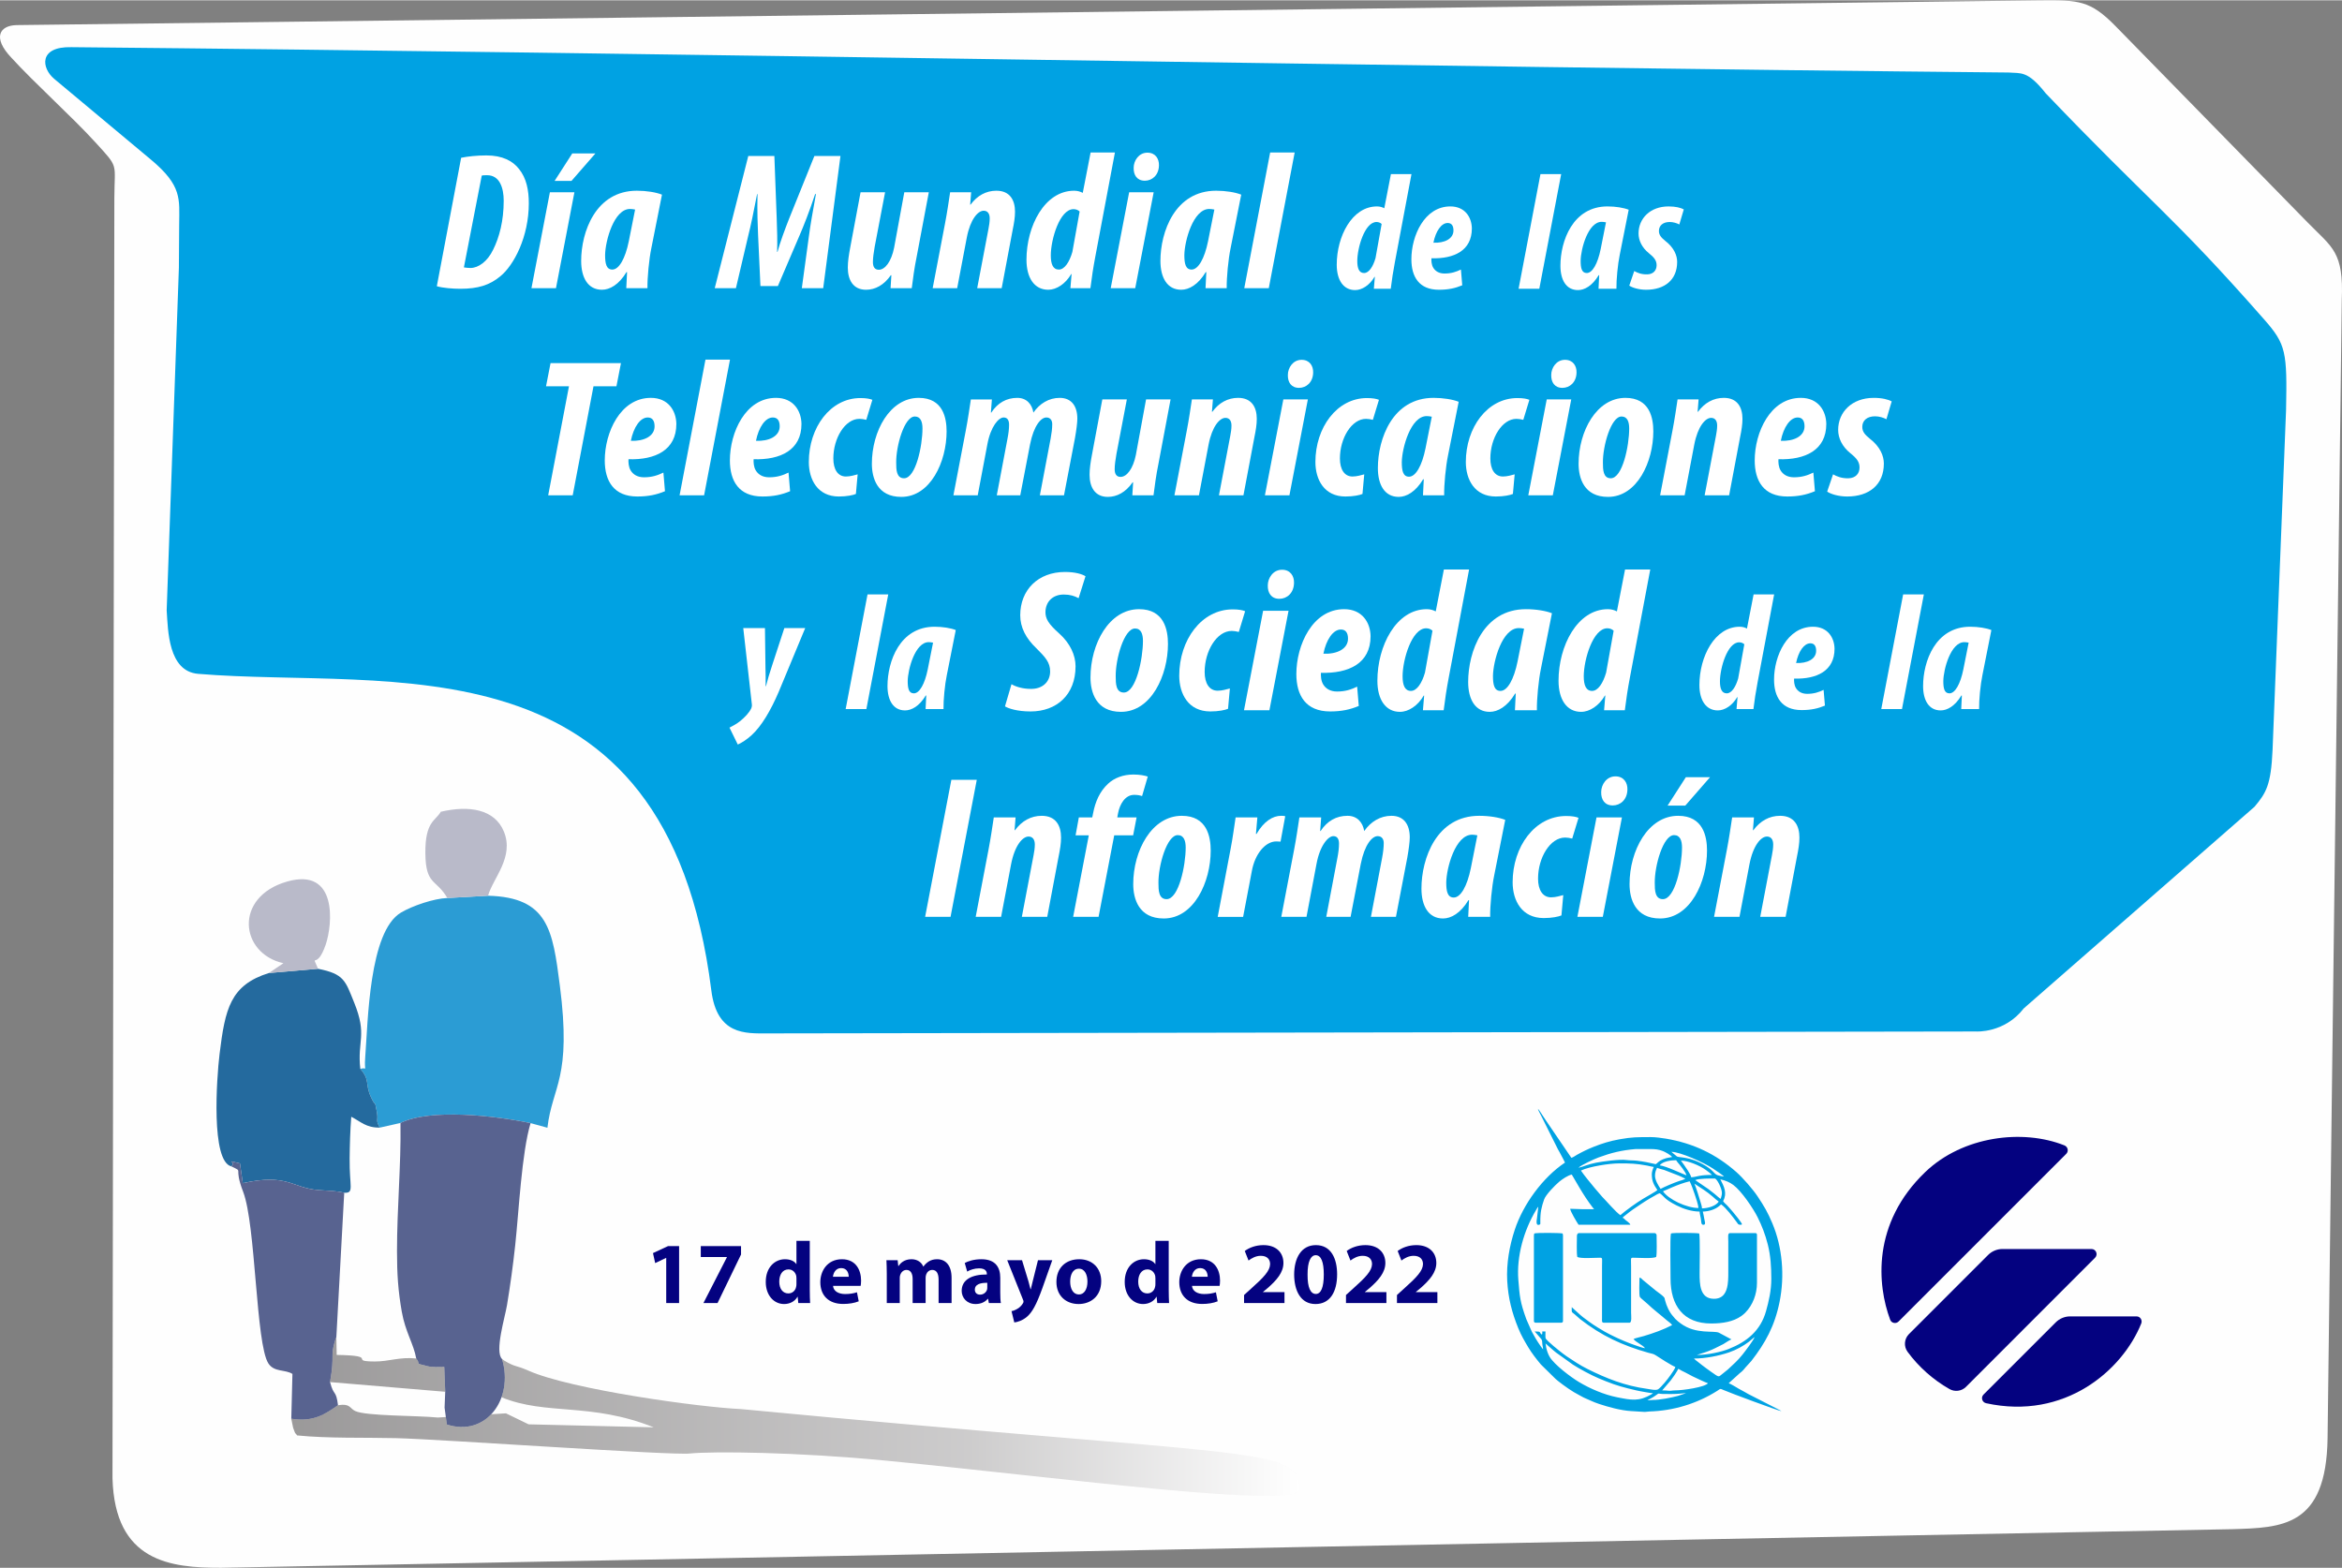 <?xml version="1.0" encoding="UTF-8"?>
<!DOCTYPE svg PUBLIC "-//W3C//DTD SVG 1.1//EN" "http://www.w3.org/Graphics/SVG/1.1/DTD/svg11.dtd">
<!-- Creator: CorelDRAW 2021.5 -->
<svg xmlns="http://www.w3.org/2000/svg" xml:space="preserve" width="448px" height="300px" version="1.1" style="shape-rendering:geometricPrecision; text-rendering:geometricPrecision; image-rendering:optimizeQuality; fill-rule:evenodd; clip-rule:evenodd"
viewBox="0 0 447.516 299.56"
 xmlns:xlink="http://www.w3.org/1999/xlink"
 xmlns:xodm="http://www.corel.com/coreldraw/odm/2003">
 <rect x="0" y="0" width="447.516" height="299.56" fill="#808080" stroke="none"/>
 <defs>
  <style type="text/css">
   <![CDATA[
    .fil3 {fill:none}
    .fil1 {fill:#00A2E3}
    .fil5 {fill:#040280}
    .fil0 {fill:#FEFEFE}
    .fil13 {fill:#040280;fill-rule:nonzero}
    .fil2 {fill:#E0DDDD;fill-rule:nonzero}
    .fil4 {fill:white;fill-rule:nonzero}
    .fil6 {fill:#00A2E3}
    .fil10 {fill:#246A9E}
    .fil8 {fill:#2B9CD4}
    .fil9 {fill:#586390}
    .fil12 {fill:#B9BAC9}
    .fil7 {fill:#FEFEFE}
    .fil11 {fill:url(#id1);fill-opacity:0.502}
   ]]>
  </style>
   <clipPath id="id0">
    <path d="M436.827 78.341l-2.581 64.968c-0.302,6.629 -1.204,8.139 -3.443,10.808l-44.09 38.531c-3.717,4.802 -9.142,4.417 -9.134,4.417l-230.971 0.367c-4.209,0.011 -9.613,0.319 -10.684,-8.204 -8.634,-68.65 -61.397,-57.458 -98.057,-60.51 -5.75,-0.479 -5.756,-8.35 -6.018,-12.126l2.334 -65.477 0.054 -8.266c0.031,-4.877 0.59,-7.392 -5.362,-12.374l-18.516 -15.464c-2.455,-2.054 -2.996,-6.209 3.283,-6.056 110.004,1.028 260.157,3.817 370.161,4.844 2.316,0.194 3.615,-0.441 7.073,3.947 20.122,21.054 24.197,23.245 41.789,43.267 4.166,4.741 4.384,6.171 4.162,17.328z"/>
   </clipPath>
  <linearGradient id="id1" gradientUnits="userSpaceOnUse" x1="55.659" y1="270.649" x2="248.381" y2="270.649">
   <stop offset="0" style="stop-opacity:1; stop-color:#373435"/>
   <stop offset="0.671" style="stop-opacity:1; stop-color:#9B999A"/>
   <stop offset="1" style="stop-opacity:1; stop-color:white"/>
  </linearGradient>
 </defs>
 <g id="Capa_x0020_1">
  <path class="fil0" d="M447.472 57.27l-2.713 217.582c-0.264,16.96 -8.753,17.033 -18.243,17.329l-384.32 7.379c-9.61,0.008 -20.265,-1.131 -20.701,-17.127l0.356 -244.566c0.022,-6.986 0.963,-5.698 -3.693,-10.798 -4.463,-4.887 -11.505,-11.192 -15.968,-16.08 -3.706,-3.886 -2.245,-6.166 0.946,-6.251l386.735 -4.728c7.267,-0.055 9.505,-0.048 14.387,4.942l36.771 37.586c4.618,4.719 6.832,5.501 6.443,14.732z"/>
  <path class="fil1" d="M436.827 78.341l-2.581 64.968c-0.302,6.629 -1.204,8.139 -3.443,10.808l-44.09 38.531c-3.717,4.802 -9.142,4.417 -9.134,4.417l-230.971 0.367c-4.209,0.011 -9.613,0.319 -10.684,-8.204 -8.634,-68.65 -61.397,-57.458 -98.057,-60.51 -5.75,-0.479 -5.756,-8.35 -6.018,-12.126l2.334 -65.477 0.054 -8.266c0.031,-4.877 0.59,-7.392 -5.362,-12.374l-18.516 -15.464c-2.455,-2.054 -2.996,-6.209 3.283,-6.056 110.004,1.028 260.157,3.817 370.161,4.844 2.316,0.194 3.615,-0.441 7.073,3.947 20.122,21.054 24.197,23.245 41.789,43.267 4.166,4.741 4.384,6.171 4.162,17.328z"/>
  <g style="clip-path:url(#id0)">
   <g id="_2346741586096">
    <g>
     <g>
      <path id="_1" class="fil2" d="M345.811 363.471l-60.362 0c-1.344,0 -2.018,-1.624 -1.07,-2.576l61.657 -61.969c0.851,-0.855 2.007,-1.335 3.212,-1.335l60.363 0c1.343,0 2.018,1.623 1.07,2.576l-61.658 61.968c-0.85,0.855 -2.006,1.336 -3.212,1.336z"/>
      <path class="fil2" d="M245.262 537.555l-60.361 0c-1.345,0 -2.019,-1.623 -1.071,-2.576l61.657 -61.968c0.851,-0.855 2.007,-1.336 3.213,-1.336l60.362 0c1.344,0 2.019,1.623 1.071,2.577l-61.658 61.968c-0.85,0.854 -2.007,1.335 -3.213,1.335z"/>
      <path class="fil2" d="M523.879 485.414l-60.361 0c-1.344,0 -2.019,-1.623 -1.071,-2.576l61.657 -61.968c0.851,-0.855 2.007,-1.336 3.213,-1.336l60.362 0c1.344,0 2.019,1.623 1.071,2.576l-61.658 61.969c-0.85,0.854 -2.007,1.335 -3.213,1.335z"/>
      <path class="fil2" d="M421.725 411.458l-67.312 0c-1.498,0 -2.251,-1.81 -1.194,-2.873l68.757 -69.103c0.948,-0.953 2.238,-1.489 3.582,-1.489l67.312 0c1.499,0 2.251,1.81 1.194,2.872l-68.756 69.104c-0.949,0.953 -2.238,1.489 -3.583,1.489z"/>
      <path class="fil2" d="M321.177 585.542l-67.312 0c-1.499,0 -2.252,-1.81 -1.194,-2.873l68.756 -69.103c0.949,-0.953 2.238,-1.489 3.582,-1.489l67.313 0c1.498,0 2.251,1.81 1.194,2.873l-68.757 69.103c-0.949,0.953 -2.238,1.489 -3.582,1.489z"/>
      <path class="fil2" d="M406.04 343.638l-19.579 0c-0.436,0 -0.655,-0.526 -0.347,-0.835l20 -20.101c0.275,-0.277 0.65,-0.433 1.041,-0.433l19.58 0c0.436,0 0.654,0.527 0.347,0.836l-20 20.1c-0.275,0.277 -0.65,0.433 -1.042,0.433z"/>
      <path class="fil2" d="M305.492 517.722l-19.58 0c-0.435,0 -0.654,-0.526 -0.347,-0.835l20 -20.101c0.276,-0.277 0.651,-0.433 1.042,-0.433l19.579 0c0.436,0 0.655,0.527 0.347,0.836l-19.999 20.1c-0.276,0.278 -0.651,0.433 -1.042,0.433z"/>
      <path class="fil2" d="M429.239 505.548l-19.579 0c-0.436,0 -0.655,-0.527 -0.347,-0.836l19.999 -20.1c0.276,-0.278 0.651,-0.433 1.042,-0.433l19.579 0c0.436,0 0.655,0.526 0.348,0.835l-20 20.101c-0.276,0.277 -0.651,0.433 -1.042,0.433z"/>
      <path class="fil2" d="M552.659 383.229l-29.469 0c-0.656,0 -0.986,-0.793 -0.523,-1.258l30.102 -30.253c0.415,-0.417 0.979,-0.652 1.568,-0.652l29.469 0c0.656,0 0.986,0.793 0.523,1.258l-30.102 30.253c-0.415,0.417 -0.979,0.652 -1.568,0.652z"/>
      <path class="fil2" d="M383.002 503.192l-29.469 0c-0.656,0 -0.985,-0.793 -0.523,-1.258l30.102 -30.253c0.415,-0.417 0.98,-0.652 1.568,-0.652l29.469 0c0.656,0 0.985,0.793 0.523,1.258l-30.102 30.253c-0.415,0.417 -0.979,0.652 -1.568,0.652z"/>
      <path class="fil2" d="M452.876 465.343l-66.303 0c-1.476,0 -2.217,-1.783 -1.176,-2.83l67.726 -68.067c0.934,-0.939 2.204,-1.467 3.528,-1.467l66.303 0c1.477,0 2.218,1.783 1.176,2.83l-67.726 68.067c-0.934,0.939 -2.204,1.467 -3.528,1.467z"/>
      <path class="fil2" d="M352.327 639.427l-66.302 0c-1.477,0 -2.218,-1.783 -1.177,-2.829l67.726 -68.068c0.934,-0.939 2.204,-1.466 3.529,-1.466l66.303 0c1.476,0 2.217,1.783 1.176,2.829l-67.726 68.067c-0.934,0.939 -2.204,1.467 -3.529,1.467z"/>
      <path class="fil2" d="M262.847 411.751l-25.953 0c-0.578,0 -0.868,-0.698 -0.461,-1.108l26.511 -26.643c0.365,-0.368 0.862,-0.575 1.381,-0.575l25.953 0c0.578,0 0.868,0.698 0.46,1.108l-26.51 26.644c-0.365,0.367 -0.863,0.574 -1.381,0.574z"/>
      <path class="fil2" d="M324.709 450.708l-25.954 0c-0.578,0 -0.868,-0.698 -0.46,-1.107l26.51 -26.644c0.366,-0.368 0.863,-0.574 1.381,-0.574l25.953 0c0.578,0 0.869,0.697 0.461,1.107l-26.51 26.644c-0.366,0.367 -0.863,0.574 -1.381,0.574z"/>
      <path class="fil2" d="M514.25 373.672l-42.367 0c-0.944,0 -1.417,-1.14 -0.752,-1.808l43.276 -43.495c0.597,-0.6 1.409,-0.937 2.255,-0.937l42.367 0c0.943,0 1.417,1.139 0.752,1.808l-43.277 43.494c-0.597,0.6 -1.408,0.938 -2.254,0.938z"/>
      <path class="fil2" d="M313.387 423.054l-42.368 0c-0.943,0 -1.416,-1.139 -0.751,-1.808l43.276 -43.494c0.597,-0.6 1.409,-0.937 2.255,-0.937l42.367 0c0.943,0 1.417,1.139 0.752,1.808l-43.277 43.494c-0.597,0.6 -1.408,0.937 -2.254,0.937z"/>
      <path class="fil2" d="M349.588 486.973l-42.367 0c-0.943,0 -1.417,-1.139 -0.751,-1.807l43.276 -43.495c0.597,-0.6 1.408,-0.937 2.255,-0.937l42.367 0c0.943,0 1.417,1.139 0.751,1.808l-43.276 43.494c-0.597,0.6 -1.408,0.937 -2.255,0.937z"/>
      <path class="fil2" d="M265.272 365.159l-38.802 0c-0.864,0 -1.298,-1.043 -0.688,-1.656l39.634 -39.834c0.547,-0.549 1.29,-0.858 2.065,-0.858l38.802 0c0.864,0 1.297,1.044 0.688,1.656l-39.635 39.834c-0.546,0.549 -1.289,0.858 -2.064,0.858z"/>
      <path class="fil2" d="M439.456 557.542l-49.888 0c-1.11,0 -1.668,-1.341 -0.885,-2.129l50.959 -51.215c0.703,-0.707 1.659,-1.104 2.655,-1.104l49.888 0c1.111,0 1.669,1.342 0.885,2.129l-50.959 51.216c-0.703,0.706 -1.658,1.103 -2.655,1.103z"/>
     </g>
     <g>
      <path class="fil2" d="M15.774 382.936l-60.362 0c-1.344,0 -2.019,-1.623 -1.071,-2.576l61.658 -61.968c0.85,-0.855 2.006,-1.335 3.212,-1.335l60.362 0c1.344,0 2.019,1.623 1.071,2.575l-61.658 61.969c-0.85,0.855 -2.007,1.335 -3.212,1.335z"/>
      <path class="fil2" d="M153.358 611.141l-60.362 0c-1.344,0 -2.019,-1.623 -1.071,-2.576l61.658 -61.968c0.85,-0.854 2.006,-1.335 3.212,-1.335l60.362 0c1.344,0 2.019,1.623 1.071,2.576l-61.657 61.968c-0.851,0.855 -2.007,1.335 -3.213,1.335z"/>
      <path class="fil2" d="M193.842 504.879l-60.362 0c-1.344,0 -2.019,-1.623 -1.071,-2.576l61.658 -61.968c0.85,-0.855 2.007,-1.335 3.212,-1.335l60.362 0c1.344,0 2.019,1.623 1.071,2.576l-61.657 61.968c-0.851,0.855 -2.007,1.335 -3.213,1.335z"/>
      <path class="fil2" d="M91.688 430.923l-67.312 0c-1.499,0 -2.251,-1.81 -1.194,-2.872l68.757 -69.104c0.948,-0.953 2.237,-1.488 3.582,-1.488l67.312 0c1.498,0 2.251,1.809 1.194,2.872l-68.757 69.103c-0.948,0.953 -2.238,1.489 -3.582,1.489z"/>
      <path class="fil2" d="M-8.861 605.008l-67.312 0c-1.499,0 -2.251,-1.811 -1.194,-2.873l68.757 -69.103c0.948,-0.954 2.237,-1.489 3.582,-1.489l67.312 0c1.499,0 2.251,1.81 1.194,2.872l-68.757 69.103c-0.948,0.953 -2.237,1.49 -3.582,1.49z"/>
      <path class="fil2" d="M76.003 363.104l-19.579 0c-0.436,0 -0.655,-0.527 -0.348,-0.836l20 -20.1c0.276,-0.277 0.651,-0.433 1.042,-0.433l19.579 0c0.436,0 0.655,0.526 0.348,0.835l-20 20.101c-0.276,0.277 -0.651,0.433 -1.042,0.433z"/>
      <path class="fil2" d="M229.408 567.995l-19.58 0c-0.436,0 -0.654,-0.526 -0.347,-0.835l19.999 -20.1c0.276,-0.278 0.651,-0.434 1.042,-0.434l19.58 0c0.436,0 0.655,0.527 0.347,0.836l-20 20.1c-0.275,0.278 -0.65,0.433 -1.041,0.433z"/>
      <path class="fil2" d="M99.202 525.013l-19.58 0c-0.436,0 -0.654,-0.526 -0.347,-0.835l20 -20.101c0.275,-0.277 0.651,-0.433 1.042,-0.433l19.579 0c0.436,0 0.655,0.527 0.347,0.836l-19.999 20.1c-0.276,0.277 -0.651,0.433 -1.042,0.433z"/>
      <path class="fil2" d="M270.807 465.378l-15.906 0c-0.354,0 -0.532,-0.427 -0.282,-0.679l16.247 -16.329c0.225,-0.225 0.529,-0.352 0.847,-0.352l15.906 0c0.354,0 0.532,0.428 0.282,0.679l-16.247 16.33c-0.224,0.225 -0.529,0.351 -0.847,0.351z"/>
      <path class="fil2" d="M222.622 402.694l-29.469 0c-0.656,0 -0.986,-0.792 -0.523,-1.257l30.101 -30.253c0.415,-0.417 0.98,-0.652 1.569,-0.652l29.469 0c0.655,0 0.985,0.792 0.522,1.257l-30.101 30.254c-0.415,0.417 -0.98,0.651 -1.568,0.651z"/>
      <path class="fil2" d="M52.964 522.657l-29.468 0c-0.657,0 -0.986,-0.792 -0.523,-1.257l30.101 -30.253c0.416,-0.418 0.98,-0.652 1.569,-0.652l29.468 0c0.657,0 0.986,0.792 0.523,1.258l-30.101 30.252c-0.416,0.418 -0.98,0.652 -1.569,0.652z"/>
      <path class="fil2" d="M122.838 484.808l-66.302 0c-1.476,0 -2.218,-1.783 -1.176,-2.83l67.725 -68.067c0.935,-0.939 2.204,-1.466 3.529,-1.466l66.303 0c1.476,0 2.217,1.783 1.176,2.829l-67.726 68.068c-0.934,0.938 -2.204,1.466 -3.529,1.466z"/>
      <path class="fil2" d="M22.29 658.893l-66.303 0c-1.476,0 -2.217,-1.784 -1.176,-2.83l67.726 -68.067c0.934,-0.939 2.204,-1.467 3.528,-1.467l66.303 0c1.476,0 2.217,1.783 1.176,2.83l-67.726 68.067c-0.934,0.939 -2.204,1.467 -3.528,1.467z"/>
      <path class="fil2" d="M285.26 619.215l-25.954 0c-0.577,0 -0.868,-0.698 -0.46,-1.108l26.51 -26.644c0.366,-0.367 0.863,-0.574 1.382,-0.574l25.953 0c0.578,0 0.868,0.698 0.46,1.108l-26.51 26.644c-0.366,0.367 -0.863,0.574 -1.381,0.574z"/>
      <path class="fil2" d="M184.212 393.137l-42.367 0c-0.943,0 -1.417,-1.139 -0.752,-1.808l43.277 -43.494c0.597,-0.6 1.408,-0.938 2.254,-0.938l42.367 0c0.944,0 1.417,1.14 0.752,1.809l-43.276 43.494c-0.597,0.6 -1.409,0.937 -2.255,0.937z"/>
      <path class="fil2" d="M197.336 627.364l-42.367 0c-0.944,0 -1.417,-1.139 -0.752,-1.808l43.277 -43.494c0.597,-0.6 1.408,-0.937 2.254,-0.937l42.367 0c0.943,0 1.417,1.139 0.752,1.807l-43.276 43.495c-0.598,0.6 -1.409,0.937 -2.255,0.937z"/>
      <path class="fil2" d="M19.551 506.439l-42.367 0c-0.944,0 -1.417,-1.139 -0.752,-1.808l43.277 -43.494c0.597,-0.6 1.408,-0.937 2.254,-0.937l42.367 0c0.943,0 1.417,1.139 0.752,1.807l-43.276 43.495c-0.597,0.6 -1.409,0.937 -2.255,0.937z"/>
      <path class="fil2" d="M171.702 347.156l-38.802 0c-0.864,0 -1.297,-1.043 -0.688,-1.656l39.635 -39.834c0.546,-0.55 1.29,-0.858 2.064,-0.858l38.802 0c0.864,0 1.298,1.043 0.688,1.656l-39.634 39.833c-0.547,0.55 -1.29,0.859 -2.065,0.859z"/>
      <path class="fil2" d="M109.419 577.008l-49.888 0c-1.111,0 -1.669,-1.342 -0.885,-2.129l50.959 -51.216c0.703,-0.706 1.658,-1.103 2.655,-1.103l49.888 0c1.111,0 1.668,1.341 0.884,2.129l-50.958 51.215c-0.703,0.707 -1.659,1.104 -2.655,1.104z"/>
     </g>
    </g>
   </g>
  </g>
  <path class="fil3" d="M436.827 78.341l-2.581 64.968c-0.302,6.629 -1.204,8.139 -3.443,10.808l-44.09 38.531c-3.717,4.802 -9.142,4.417 -9.134,4.417l-230.971 0.367c-4.209,0.011 -9.613,0.319 -10.684,-8.204 -8.634,-68.65 -61.397,-57.458 -98.057,-60.51 -5.75,-0.479 -5.756,-8.35 -6.018,-12.126l2.334 -65.477 0.054 -8.266c0.031,-4.877 0.59,-7.392 -5.362,-12.374l-18.516 -15.464c-2.455,-2.054 -2.996,-6.209 3.283,-6.056 110.004,1.028 260.157,3.817 370.161,4.844 2.316,0.194 3.615,-0.441 7.073,3.947 20.122,21.054 24.197,23.245 41.789,43.267 4.166,4.741 4.384,6.171 4.162,17.328z"/>
  <path class="fil4" d="M83.469 54.642c1.163,0.338 3.037,0.488 4.498,0.488 3.336,0 5.585,-0.675 7.646,-2.399 2.586,-2.099 5.434,-7.533 5.434,-13.942 0,-2.511 -0.449,-4.798 -1.874,-6.559 -1.199,-1.537 -3.185,-2.586 -6.221,-2.586 -1.837,0 -3.561,0.188 -4.835,0.45l-4.648 24.548zm8.583 -21.138c0.225,-0.075 0.6,-0.075 1.05,-0.075 2.398,0 3.148,2.474 3.148,4.873 0,3.822 -0.825,6.971 -2.024,9.369 -1.087,2.249 -2.811,3.486 -4.347,3.486 -0.488,0 -0.937,-0.075 -1.237,-0.113l3.41 -17.54z"/>
  <path id="_1_0" class="fil4" d="M109.347 29.269l-3.373 5.247 3.223 0 4.573 -5.247 -4.423 0zm-3.11 25.748l3.523 -18.327 -4.685 0 -3.523 18.327 4.685 0z"/>
  <path id="_2" class="fil4" d="M123.719 55.017c-0.038,-1.986 0.3,-5.547 0.749,-7.683l2.024 -10.194c-1.124,-0.45 -2.961,-0.75 -4.797,-0.75 -7.87,0 -10.644,7.871 -10.644,13.418 0,3.223 1.312,5.509 3.973,5.509 1.461,0 3.223,-0.937 4.685,-3.373l0.112 0c-0.037,1.087 -0.112,2.099 -0.15,3.073l4.048 0zm-3.561 -8.995c-0.674,3.336 -1.873,5.435 -3.148,5.435 -1.161,0 -1.386,-1.162 -1.386,-2.774 0.037,-2.698 1.686,-8.808 4.759,-8.808 0.263,0 0.6,0.038 0.975,0.113l-1.2 6.034z"/>
  <path id="_3" class="fil4" d="M157.3 55.017l3.298 -25.261 -4.985 0 -4.834 11.993c-0.75,1.912 -1.725,4.498 -2.212,6.335l-0.075 0c0.075,-1.837 0,-4.46 -0.074,-6.335l-0.45 -11.993 -4.985 0 -6.409 25.261 4.048 0 2.323 -9.894c0.525,-2.062 1.087,-4.798 1.725,-8.096l0.075 0c-0.075,3.298 0.037,6.147 0.112,7.833l0.45 9.745 3.335 0 4.123 -9.632c0.749,-1.724 1.911,-4.648 2.998,-7.946l0.15 0c-0.6,3.298 -1.087,6.034 -1.349,8.096l-1.349 9.894 4.085 0z"/>
  <path id="_4" class="fil4" d="M172.796 36.69l-1.949 10.606c-0.525,2.624 -1.724,4.198 -2.923,4.198 -0.788,0 -1.125,-0.562 -1.125,-1.462 0,-0.862 0.15,-1.799 0.337,-2.923l1.987 -10.419 -4.685 0 -1.986 10.606c-0.263,1.387 -0.45,2.624 -0.45,3.786 0,2.399 1.049,4.235 3.485,4.235 1.725,0 3.411,-0.862 4.76,-2.811l0.075 0.075 -0.15 2.436 4.048 0c0.225,-1.761 0.487,-3.823 0.937,-5.996l2.324 -12.331 -4.685 0z"/>
  <path id="_5" class="fil4" d="M182.901 55.017l1.843 -9.707c0.674,-3.485 2.13,-5.097 3.217,-5.097 0.787,0 1.155,0.599 1.155,1.462 0,0.712 -0.112,1.311 -0.225,1.949l-2.167 11.393 4.679 0 2.098 -11.131c0.263,-1.274 0.45,-2.399 0.45,-3.486 0,-2.211 -0.974,-4.01 -3.56,-4.01 -1.98,0 -3.667,0.937 -4.935,2.661l-0.075 0 0.188 -2.361 -4.017 0c-0.262,1.724 -0.562,3.823 -0.974,5.959l-2.362 12.368 4.685 0z"/>
  <path id="_6" class="fil4" d="M208.398 29.082l-1.499 7.72c-0.413,-0.225 -0.975,-0.412 -1.65,-0.412 -5.659,0 -9.107,6.784 -9.107,13.193 0,3.448 1.499,5.734 4.16,5.734 1.574,0 3.298,-1.124 4.385,-2.998l0.075 0 -0.225 2.698 3.823 0c0.225,-1.874 0.563,-4.085 0.937,-6.034l3.748 -19.901 -4.647 0zm-3.486 19.002c-0.562,1.948 -1.499,3.373 -2.586,3.373 -1.124,0 -1.536,-1.05 -1.536,-2.699 0,-3.035 1.686,-8.845 4.347,-8.845 0.487,0 0.899,0.187 1.162,0.45l-1.387 7.721z"/>
  <path id="_7" class="fil4" d="M216.922 55.017l3.524 -18.327 -4.685 0 -3.523 18.327 4.684 0zm1.837 -20.538c1.387,0 2.661,-1.05 2.699,-2.924 0.037,-1.274 -0.675,-2.436 -2.212,-2.436 -1.649,0 -2.623,1.537 -2.623,2.886 -0.038,1.387 0.637,2.474 2.136,2.474z"/>
  <path id="_8" class="fil4" d="M234.405 55.017c-0.038,-1.986 0.3,-5.547 0.749,-7.683l2.024 -10.194c-1.124,-0.45 -2.961,-0.75 -4.797,-0.75 -7.87,0 -10.644,7.871 -10.644,13.418 0,3.223 1.312,5.509 3.973,5.509 1.461,0 3.223,-0.937 4.685,-3.373l0.112 0c-0.037,1.087 -0.112,2.099 -0.15,3.073l4.048 0zm-3.561 -8.995c-0.674,3.336 -1.873,5.435 -3.148,5.435 -1.162,0 -1.387,-1.162 -1.387,-2.774 0.038,-2.698 1.687,-8.808 4.76,-8.808 0.263,0 0.6,0.038 0.975,0.113l-1.2 6.034z"/>
  <polygon id="_9" class="fil4" points="242.443,55.017 247.39,29.082 242.705,29.082 237.758,55.017 "/>
  <path id="_10" class="fil4" d="M265.781 33.216l-1.266 6.523c-0.348,-0.19 -0.824,-0.349 -1.394,-0.349 -4.781,0 -7.694,5.731 -7.694,11.146 0,2.913 1.267,4.844 3.515,4.844 1.33,0 2.786,-0.95 3.705,-2.533l0.063 0 -0.19 2.28 3.229 0c0.19,-1.583 0.476,-3.452 0.792,-5.098l3.167 -16.813 -3.927 0zm-2.944 16.053c-0.475,1.647 -1.267,2.85 -2.185,2.85 -0.95,0 -1.298,-0.887 -1.298,-2.28 0,-2.565 1.424,-7.472 3.673,-7.472 0.411,0 0.76,0.158 0.981,0.38l-1.171 6.522z"/>
  <path id="_11" class="fil4" d="M279.158 51.454c-0.918,0.443 -1.837,0.76 -3.135,0.76 -1.076,0 -1.773,-0.475 -2.153,-1.108 -0.348,-0.57 -0.38,-1.362 -0.348,-1.805 4.306,0.126 7.725,-1.457 7.725,-5.7 -0.031,-2.121 -1.298,-4.211 -4.116,-4.211 -4.939,0 -7.44,5.605 -7.44,10.101 0,3.324 1.456,5.826 5.256,5.826 1.773,0 3.103,-0.285 4.464,-0.855l-0.253 -3.008zm-1.425 -7.473c0,1.615 -1.741,2.439 -3.831,2.343 0.443,-2.216 1.52,-3.767 2.723,-3.767 0.76,0 1.108,0.538 1.108,1.424z"/>
  <polygon id="_12" class="fil4" points="294.135,55.127 298.314,33.216 294.356,33.216 290.177,55.127 "/>
  <path id="_13" class="fil4" d="M308.873 55.127c-0.032,-1.678 0.253,-4.686 0.633,-6.491l1.71 -8.613c-0.95,-0.38 -2.501,-0.633 -4.053,-0.633 -6.649,0 -8.992,6.65 -8.992,11.336 0,2.723 1.108,4.654 3.356,4.654 1.235,0 2.723,-0.791 3.958,-2.849l0.095 0c-0.032,0.918 -0.095,1.772 -0.127,2.596l3.42 0zm-3.008 -7.599c-0.57,2.818 -1.583,4.591 -2.66,4.591 -0.981,0 -1.171,-0.982 -1.171,-2.343 0.031,-2.28 1.424,-7.441 4.021,-7.441 0.221,0 0.506,0.032 0.823,0.095l-1.013 5.098z"/>
  <path id="_14" class="fil4" d="M311.326 54.525c0.538,0.38 1.804,0.792 3.229,0.792 3.546,0 5.921,-1.9 5.921,-5.32 0,-1.203 -0.57,-2.723 -2.311,-4.053 -0.728,-0.601 -1.172,-1.076 -1.172,-1.868 0,-1.045 0.792,-1.709 2.058,-1.709 0.665,0 1.393,0.221 1.837,0.474l0.855 -2.881c-0.57,-0.317 -1.552,-0.57 -2.913,-0.57 -3.515,0 -5.731,2.312 -5.731,5.161 0,1.33 0.633,2.692 1.963,3.768 1.076,0.855 1.488,1.457 1.488,2.312 0,0.981 -0.633,1.71 -1.773,1.741 -1.108,0.032 -1.868,-0.285 -2.502,-0.633l-0.949 2.786z"/>
  <polygon id="_15" class="fil4" points="104.749,94.603 109.434,94.603 113.406,73.765 117.791,73.765 118.654,69.343 105.199,69.343 104.337,73.765 108.722,73.765 "/>
  <path id="_16" class="fil4" d="M126.766 90.256c-1.087,0.525 -2.174,0.9 -3.71,0.9 -1.275,0 -2.099,-0.563 -2.549,-1.312 -0.412,-0.675 -0.449,-1.612 -0.412,-2.137 5.097,0.15 9.145,-1.723 9.145,-6.746 -0.038,-2.511 -1.537,-4.984 -4.873,-4.984 -5.846,0 -8.807,6.633 -8.807,11.955 0,3.936 1.724,6.896 6.221,6.896 2.099,0 3.673,-0.337 5.285,-1.012l-0.3 -3.56zm-1.686 -8.845c0,1.911 -2.062,2.886 -4.535,2.773 0.524,-2.623 1.798,-4.46 3.223,-4.46 0.899,0 1.312,0.637 1.312,1.687z"/>
  <polygon id="_17" class="fil4" points="134.541,94.603 139.489,68.668 134.804,68.668 129.857,94.603 "/>
  <path id="_18" class="fil4" d="M150.675 90.256c-1.087,0.525 -2.174,0.9 -3.711,0.9 -1.274,0 -2.099,-0.563 -2.548,-1.312 -0.412,-0.675 -0.45,-1.612 -0.412,-2.137 5.096,0.15 9.144,-1.723 9.144,-6.746 -0.037,-2.511 -1.536,-4.984 -4.872,-4.984 -5.847,0 -8.807,6.633 -8.807,11.955 0,3.936 1.724,6.896 6.221,6.896 2.099,0 3.673,-0.337 5.284,-1.012l-0.299 -3.56zm-1.687 -8.845c0,1.911 -2.061,2.886 -4.535,2.773 0.525,-2.623 1.799,-4.46 3.223,-4.46 0.9,0 1.312,0.637 1.312,1.687z"/>
  <path id="_19" class="fil4" d="M163.884 90.593c-0.599,0.15 -1.386,0.413 -2.248,0.413 -1.537,0 -2.399,-1.35 -2.399,-3.449 0,-3.898 2.249,-7.57 4.985,-7.57 0.412,0 0.862,0.075 1.311,0.187l1.162 -3.823c-0.449,-0.187 -1.162,-0.337 -2.286,-0.337 -5.771,0 -9.856,5.659 -9.856,12.218 0,3.373 1.686,6.596 5.734,6.596 1.536,0 2.736,-0.262 3.26,-0.487l0.337 -3.748z"/>
  <path id="_20" class="fil4" d="M175.558 75.977c-5.547,0 -8.958,6.408 -8.958,12.593 0,2.698 1.012,6.333 5.622,6.333 5.585,0 8.658,-6.746 8.658,-12.518 0,-2.548 -0.675,-6.408 -5.322,-6.408zm-0.75 3.56c1.125,0 1.462,1.049 1.462,2.286 0,3.298 -1.274,9.52 -3.523,9.52 -1.462,0 -1.499,-1.649 -1.499,-2.998 -0.038,-3.149 1.536,-8.808 3.56,-8.808z"/>
  <path id="_21" class="fil4" d="M186.825 94.603l1.843 -9.744c0.637,-3.448 2.167,-5.135 3.104,-5.135 0.75,0 1.043,0.563 1.043,1.387 0,0.825 -0.112,1.687 -0.293,2.624l-2.056 10.868 4.486 0 1.874 -9.744c0.712,-3.598 2.098,-5.135 3.11,-5.135 0.75,0 1.125,0.525 1.125,1.275 0,0.824 -0.113,1.724 -0.3,2.736l-2.062 10.868 4.61 0 2.099 -10.944c0.263,-1.499 0.45,-2.923 0.45,-3.71 0,-2.361 -1.087,-3.972 -3.373,-3.972 -2.062,0 -3.823,1.086 -5.023,2.811 -0.262,-1.612 -1.311,-2.811 -3.073,-2.811 -2.055,0 -3.741,0.937 -4.972,2.811l-0.075 0 0.188 -2.512 -4.017 0c-0.262,1.724 -0.562,3.823 -0.974,5.959l-2.361 12.368 4.647 0z"/>
  <path id="_22" class="fil4" d="M218.993 76.276l-1.949 10.607c-0.525,2.623 -1.724,4.197 -2.923,4.197 -0.788,0 -1.125,-0.562 -1.125,-1.461 0,-0.862 0.15,-1.799 0.337,-2.923l1.987 -10.42 -4.685 0 -1.986 10.607c-0.263,1.386 -0.45,2.623 -0.45,3.785 0,2.399 1.049,4.235 3.485,4.235 1.725,0 3.411,-0.862 4.76,-2.81l0.075 0.074 -0.15 2.436 4.048 0c0.225,-1.761 0.487,-3.822 0.937,-5.996l2.324 -12.331 -4.685 0z"/>
  <path id="_23" class="fil4" d="M229.098 94.603l1.843 -9.706c0.674,-3.486 2.13,-5.098 3.217,-5.098 0.787,0 1.155,0.6 1.155,1.462 0,0.712 -0.112,1.312 -0.225,1.949l-2.167 11.393 4.679 0 2.098 -11.131c0.263,-1.274 0.45,-2.399 0.45,-3.485 0,-2.212 -0.975,-4.01 -3.561,-4.01 -1.979,0 -3.666,0.937 -4.934,2.66l-0.075 0 0.188 -2.361 -4.017 0c-0.263,1.724 -0.562,3.823 -0.975,5.959l-2.361 12.368 4.685 0z"/>
  <path id="_24" class="fil4" d="M246.387 94.603l3.523 -18.327 -4.685 0 -3.523 18.327 4.685 0zm1.836 -20.538c1.387,0 2.661,-1.049 2.699,-2.923 0.037,-1.274 -0.675,-2.436 -2.212,-2.436 -1.649,0 -2.623,1.536 -2.623,2.886 -0.037,1.386 0.637,2.473 2.136,2.473z"/>
  <path id="_25" class="fil4" d="M260.683 90.593c-0.599,0.15 -1.386,0.413 -2.248,0.413 -1.537,0 -2.399,-1.35 -2.399,-3.449 0,-3.898 2.249,-7.57 4.985,-7.57 0.412,0 0.862,0.075 1.311,0.187l1.162 -3.823c-0.449,-0.187 -1.162,-0.337 -2.286,-0.337 -5.771,0 -9.857,5.659 -9.857,12.218 0,3.373 1.687,6.596 5.735,6.596 1.536,0 2.735,-0.262 3.26,-0.487l0.337 -3.748z"/>
  <path id="_26" class="fil4" d="M275.955 94.603c-0.038,-1.986 0.299,-5.546 0.749,-7.683l2.024 -10.194c-1.124,-0.45 -2.961,-0.749 -4.797,-0.749 -7.871,0 -10.644,7.87 -10.644,13.417 0,3.223 1.311,5.509 3.973,5.509 1.461,0 3.223,-0.937 4.684,-3.373l0.113 0c-0.038,1.087 -0.113,2.099 -0.15,3.073l4.048 0zm-3.561 -8.994c-0.674,3.335 -1.874,5.434 -3.148,5.434 -1.162,0 -1.387,-1.162 -1.387,-2.774 0.038,-2.698 1.687,-8.807 4.76,-8.807 0.262,0 0.6,0.038 0.974,0.112l-1.199 6.035z"/>
  <path id="_27" class="fil4" d="M289.427 90.593c-0.6,0.15 -1.387,0.413 -2.249,0.413 -1.537,0 -2.398,-1.35 -2.398,-3.449 0,-3.898 2.248,-7.57 4.984,-7.57 0.413,0 0.862,0.075 1.312,0.187l1.162 -3.823c-0.45,-0.187 -1.162,-0.337 -2.286,-0.337 -5.772,0 -9.857,5.659 -9.857,12.218 0,3.373 1.686,6.596 5.734,6.596 1.537,0 2.736,-0.262 3.261,-0.487l0.337 -3.748z"/>
  <path id="_28" class="fil4" d="M296.715 94.603l3.523 -18.327 -4.684 0 -3.523 18.327 4.684 0zm1.837 -20.538c1.386,0 2.661,-1.049 2.698,-2.923 0.038,-1.274 -0.674,-2.436 -2.211,-2.436 -1.649,0 -2.624,1.536 -2.624,2.886 -0.037,1.386 0.638,2.473 2.137,2.473z"/>
  <path id="_29" class="fil4" d="M310.6 75.977c-5.547,0 -8.958,6.408 -8.958,12.593 0,2.698 1.012,6.333 5.622,6.333 5.584,0 8.657,-6.746 8.657,-12.518 0,-2.548 -0.674,-6.408 -5.321,-6.408zm-0.75 3.56c1.124,0 1.462,1.049 1.462,2.286 0,3.298 -1.275,9.52 -3.523,9.52 -1.462,0 -1.5,-1.649 -1.5,-2.998 -0.037,-3.149 1.537,-8.808 3.561,-8.808z"/>
  <path id="_30" class="fil4" d="M321.904 94.603l1.843 -9.706c0.674,-3.486 2.13,-5.098 3.217,-5.098 0.787,0 1.155,0.6 1.155,1.462 0,0.712 -0.112,1.312 -0.225,1.949l-2.167 11.393 4.679 0 2.098 -11.131c0.263,-1.274 0.45,-2.399 0.45,-3.485 0,-2.212 -0.974,-4.01 -3.56,-4.01 -1.98,0 -3.667,0.937 -4.935,2.66l-0.075 0 0.188 -2.361 -4.017 0c-0.262,1.724 -0.562,3.823 -0.974,5.959l-2.361 12.368 4.684 0z"/>
  <path id="_31" class="fil4" d="M346.501 90.256c-1.087,0.525 -2.174,0.9 -3.71,0.9 -1.275,0 -2.099,-0.563 -2.549,-1.312 -0.412,-0.675 -0.449,-1.612 -0.412,-2.137 5.097,0.15 9.145,-1.723 9.145,-6.746 -0.038,-2.511 -1.537,-4.984 -4.873,-4.984 -5.846,0 -8.807,6.633 -8.807,11.955 0,3.936 1.724,6.896 6.221,6.896 2.099,0 3.673,-0.337 5.285,-1.012l-0.3 -3.56zm-1.686 -8.845c0,1.911 -2.062,2.886 -4.535,2.773 0.524,-2.623 1.799,-4.46 3.223,-4.46 0.9,0 1.312,0.637 1.312,1.687z"/>
  <path id="_32" class="fil4" d="M349.142 93.891c0.637,0.45 2.136,0.937 3.823,0.937 4.197,0 7.008,-2.248 7.008,-6.296 0,-1.424 -0.674,-3.223 -2.736,-4.797 -0.861,-0.712 -1.386,-1.275 -1.386,-2.212 0,-1.236 0.937,-2.023 2.436,-2.023 0.787,0 1.649,0.262 2.174,0.562l1.011 -3.411c-0.674,-0.375 -1.836,-0.674 -3.447,-0.674 -4.161,0 -6.784,2.735 -6.784,6.109 0,1.573 0.749,3.185 2.324,4.46 1.274,1.011 1.761,1.723 1.761,2.736 0,1.161 -0.75,2.023 -2.099,2.061 -1.311,0.037 -2.211,-0.337 -2.96,-0.75l-1.125 3.298z"/>
  <path id="_33" class="fil4" d="M142.023 119.969l1.647 14.597c0.031,0.317 -0.032,0.475 -0.095,0.697 -0.38,0.855 -1.235,1.741 -2.122,2.469 -0.633,0.507 -1.361,0.919 -2.058,1.267l1.583 3.23c0.665,-0.285 1.742,-0.95 2.66,-1.805 1.9,-1.742 3.641,-4.718 5.161,-8.264l5.066 -12.191 -3.989 0 -2.344 7.157c-0.538,1.646 -0.854,2.691 -1.171,3.957l-0.063 0c0.032,-1.14 0,-2.216 -0.032,-3.673l-0.095 -7.441 -4.148 0z"/>
  <polygon id="_34" class="fil4" points="165.549,135.453 169.728,113.542 165.77,113.542 161.591,135.453 "/>
  <path id="_35" class="fil4" d="M180.287 135.453c-0.032,-1.678 0.253,-4.686 0.633,-6.491l1.71 -8.613c-0.95,-0.38 -2.501,-0.633 -4.053,-0.633 -6.649,0 -8.992,6.65 -8.992,11.336 0,2.723 1.108,4.654 3.356,4.654 1.235,0 2.723,-0.791 3.958,-2.849l0.095 0c-0.032,0.918 -0.095,1.773 -0.127,2.596l3.42 0zm-3.008 -7.599c-0.57,2.818 -1.583,4.591 -2.66,4.591 -0.981,0 -1.171,-0.982 -1.171,-2.343 0.031,-2.28 1.424,-7.441 4.021,-7.441 0.222,0 0.506,0.032 0.823,0.095l-1.013 5.098z"/>
  <path id="_36" class="fil4" d="M335.082 113.542l-1.267 6.523c-0.348,-0.19 -0.823,-0.349 -1.393,-0.349 -4.781,0 -7.694,5.732 -7.694,11.146 0,2.913 1.267,4.844 3.515,4.844 1.33,0 2.786,-0.95 3.704,-2.533l0.064 0 -0.19 2.28 3.229 0c0.19,-1.583 0.475,-3.452 0.792,-5.098l3.166 -16.813 -3.926 0zm-2.945 16.053c-0.474,1.647 -1.266,2.85 -2.184,2.85 -0.95,0 -1.299,-0.887 -1.299,-2.28 0,-2.565 1.425,-7.472 3.673,-7.472 0.412,0 0.76,0.158 0.982,0.38l-1.172 6.522z"/>
  <path id="_37" class="fil4" d="M348.459 131.78c-0.919,0.443 -1.837,0.76 -3.135,0.76 -1.076,0 -1.773,-0.475 -2.153,-1.108 -0.349,-0.57 -0.38,-1.362 -0.349,-1.805 4.307,0.126 7.726,-1.457 7.726,-5.699 -0.031,-2.122 -1.298,-4.212 -4.116,-4.212 -4.939,0 -7.441,5.605 -7.441,10.101 0,3.324 1.457,5.826 5.257,5.826 1.773,0 3.102,-0.285 4.464,-0.855l-0.253 -3.008zm-1.425 -7.472c0,1.614 -1.742,2.438 -3.832,2.342 0.444,-2.216 1.52,-3.767 2.724,-3.767 0.759,0 1.108,0.538 1.108,1.425z"/>
  <polygon id="_38" class="fil4" points="363.435,135.453 367.615,113.542 363.657,113.542 359.478,135.453 "/>
  <path id="_39" class="fil4" d="M378.173 135.453c-0.031,-1.678 0.254,-4.686 0.634,-6.491l1.71 -8.613c-0.95,-0.38 -2.502,-0.633 -4.053,-0.633 -6.65,0 -8.993,6.65 -8.993,11.336 0,2.723 1.108,4.654 3.357,4.654 1.234,0 2.722,-0.791 3.958,-2.849l0.094 0c-0.031,0.918 -0.094,1.773 -0.126,2.596l3.419 0zm-3.008 -7.599c-0.569,2.818 -1.583,4.591 -2.659,4.591 -0.982,0 -1.172,-0.982 -1.172,-2.343 0.032,-2.28 1.425,-7.441 4.021,-7.441 0.222,0 0.507,0.032 0.824,0.095l-1.014 5.098z"/>
  <path id="_40" class="fil4" d="M192.036 134.933c0.622,0.389 2.293,0.972 4.896,0.972 4.974,0 8.587,-3.186 8.587,-8.626 0,-2.099 -1.01,-4.391 -3.147,-6.295 -2.098,-1.865 -2.603,-2.837 -2.603,-4.08 0.038,-2.02 1.437,-3.342 3.497,-3.342 1.204,0 2.059,0.272 2.836,0.7l1.321 -4.197c-0.621,-0.388 -1.904,-0.816 -3.924,-0.816 -5.129,0 -8.549,3.42 -8.549,8.277 0,2.292 1.05,4.391 3.109,6.333 1.632,1.632 2.604,2.642 2.604,4.391 0,2.06 -1.555,3.419 -3.77,3.342 -1.399,0 -2.758,-0.389 -3.613,-0.894l-1.244 4.235z"/>
  <path id="_41" class="fil4" d="M217.66 116.36c-5.75,0 -9.286,6.644 -9.286,13.056 0,2.797 1.049,6.566 5.828,6.566 5.79,0 8.976,-6.994 8.976,-12.978 0,-2.642 -0.7,-6.644 -5.518,-6.644zm-0.777 3.691c1.166,0 1.516,1.088 1.516,2.371 0,3.419 -1.322,9.869 -3.653,9.869 -1.515,0 -1.554,-1.71 -1.554,-3.108 -0.039,-3.264 1.593,-9.132 3.691,-9.132z"/>
  <path id="_42" class="fil4" d="M235.008 131.514c-0.622,0.155 -1.438,0.427 -2.331,0.427 -1.594,0 -2.487,-1.399 -2.487,-3.574 0,-4.041 2.331,-7.849 5.167,-7.849 0.428,0 0.894,0.077 1.361,0.194l1.204 -3.963c-0.466,-0.195 -1.204,-0.35 -2.37,-0.35 -5.984,0 -10.219,5.867 -10.219,12.667 0,3.497 1.748,6.839 5.945,6.839 1.592,0 2.836,-0.272 3.38,-0.505l0.35 -3.886z"/>
  <path id="_43" class="fil4" d="M242.564 135.672l3.652 -19.001 -4.857 0 -3.652 19.001 4.857 0zm1.904 -21.293c1.437,0 2.759,-1.089 2.797,-3.031 0.039,-1.321 -0.699,-2.526 -2.292,-2.526 -1.71,0 -2.72,1.593 -2.72,2.992 -0.039,1.438 0.66,2.565 2.215,2.565z"/>
  <path id="_44" class="fil4" d="M259.329 131.164c-1.127,0.544 -2.254,0.933 -3.847,0.933 -1.321,0 -2.176,-0.583 -2.643,-1.36 -0.427,-0.7 -0.466,-1.671 -0.427,-2.215 5.285,0.155 9.481,-1.787 9.481,-6.994 -0.039,-2.603 -1.593,-5.168 -5.051,-5.168 -6.062,0 -9.131,6.878 -9.131,12.395 0,4.08 1.787,7.15 6.45,7.15 2.176,0 3.808,-0.35 5.478,-1.049l-0.31 -3.692zm-1.749 -9.17c0,1.982 -2.137,2.992 -4.702,2.876 0.544,-2.72 1.865,-4.624 3.342,-4.624 0.933,0 1.36,0.66 1.36,1.748z"/>
  <path id="_45" class="fil4" d="M275.899 108.783l-1.554 8.005c-0.428,-0.234 -1.01,-0.428 -1.71,-0.428 -5.867,0 -9.442,7.033 -9.442,13.677 0,3.575 1.555,5.945 4.313,5.945 1.632,0 3.419,-1.165 4.546,-3.108l0.078 0 -0.233 2.798 3.963 0c0.234,-1.943 0.583,-4.236 0.972,-6.256l3.885 -20.633 -4.818 0zm-3.613 19.7c-0.583,2.021 -1.555,3.497 -2.681,3.497 -1.166,0 -1.594,-1.088 -1.594,-2.797 0,-3.148 1.749,-9.171 4.508,-9.171 0.505,0 0.932,0.195 1.204,0.467l-1.437 8.004z"/>
  <path id="_46" class="fil4" d="M293.674 135.672c-0.039,-2.06 0.311,-5.751 0.777,-7.966l2.099 -10.569c-1.166,-0.466 -3.07,-0.777 -4.974,-0.777 -8.16,0 -11.035,8.16 -11.035,13.911 0,3.341 1.36,5.711 4.119,5.711 1.515,0 3.341,-0.971 4.856,-3.497l0.117 0c-0.039,1.127 -0.117,2.176 -0.155,3.187l4.196 0zm-3.691 -9.326c-0.7,3.458 -1.943,5.634 -3.264,5.634 -1.205,0 -1.438,-1.204 -1.438,-2.875 0.039,-2.798 1.749,-9.131 4.935,-9.131 0.272,0 0.622,0.038 1.01,0.116l-1.243 6.256z"/>
  <path id="_47" class="fil4" d="M310.517 108.783l-1.555 8.005c-0.427,-0.234 -1.01,-0.428 -1.709,-0.428 -5.868,0 -9.443,7.033 -9.443,13.677 0,3.575 1.555,5.945 4.314,5.945 1.631,0 3.419,-1.165 4.546,-3.108l0.077 0 -0.233 2.798 3.964 0c0.233,-1.943 0.583,-4.236 0.971,-6.256l3.886 -20.633 -4.818 0zm-3.614 19.7c-0.583,2.021 -1.555,3.497 -2.681,3.497 -1.166,0 -1.593,-1.088 -1.593,-2.797 0,-3.148 1.748,-9.171 4.507,-9.171 0.505,0 0.933,0.195 1.204,0.467l-1.437 8.004z"/>
  <polygon id="_48" class="fil4" points="181.788,148.97 176.776,175.159 181.633,175.159 186.646,148.97 "/>
  <path id="_49" class="fil4" d="M191.294 175.159l1.91 -10.064c0.7,-3.614 2.208,-5.284 3.335,-5.284 0.816,0 1.198,0.621 1.198,1.515 0,0.738 -0.116,1.36 -0.233,2.02l-2.247 11.813 4.851 0 2.176 -11.54c0.271,-1.322 0.466,-2.487 0.466,-3.614 0,-2.293 -1.01,-4.158 -3.692,-4.158 -2.053,0 -3.801,0.972 -5.116,2.759l-0.077 0 0.194 -2.448 -4.164 0c-0.272,1.787 -0.583,3.963 -1.01,6.178l-2.448 12.823 4.857 0z"/>
  <path id="_50" class="fil4" d="M209.917 175.159l2.992 -15.582 3.614 0 0.66 -3.419 -3.691 0 0.155 -0.816c0.311,-1.671 1.322,-3.497 3.07,-3.497 0.622,0 1.049,0.078 1.515,0.233l1.088 -3.73c-0.582,-0.194 -1.515,-0.389 -2.758,-0.389 -1.943,0 -3.653,0.661 -4.819,1.749 -1.593,1.477 -2.448,3.419 -2.875,5.673l-0.156 0.777 -2.564 0 -0.621 3.419 2.525 0 -2.992 15.582 4.857 0z"/>
  <path id="_51" class="fil4" d="M225.827 155.847c-5.75,0 -9.286,6.645 -9.286,13.056 0,2.798 1.049,6.567 5.828,6.567 5.789,0 8.976,-6.995 8.976,-12.978 0,-2.643 -0.7,-6.645 -5.518,-6.645zm-0.777 3.692c1.166,0 1.516,1.088 1.516,2.37 0,3.419 -1.322,9.869 -3.653,9.869 -1.516,0 -1.554,-1.709 -1.554,-3.108 -0.039,-3.264 1.593,-9.131 3.691,-9.131z"/>
  <path id="_52" class="fil4" d="M237.54 175.159l1.671 -8.782c0.583,-3.225 2.565,-5.634 4.663,-5.634 0.272,0 0.622,0.039 0.816,0.039l0.894 -4.857c-0.233,-0.078 -0.467,-0.078 -0.778,-0.078 -1.593,0 -3.302,1.049 -4.701,3.459l-0.117 0c0.117,-1.166 0.194,-2.176 0.272,-3.148l-4.157 0c-0.272,1.749 -0.544,3.925 -0.972,6.101l-2.448 12.9 4.857 0z"/>
  <path id="_53" class="fil4" d="M249.649 175.159l1.91 -10.103c0.661,-3.575 2.247,-5.323 3.219,-5.323 0.777,0 1.081,0.583 1.081,1.438 0,0.854 -0.116,1.748 -0.304,2.719l-2.131 11.269 4.65 0 1.943 -10.103c0.738,-3.73 2.176,-5.323 3.225,-5.323 0.777,0 1.166,0.544 1.166,1.321 0,0.855 -0.117,1.787 -0.311,2.836l-2.137 11.269 4.779 0 2.176 -11.346c0.272,-1.554 0.466,-3.031 0.466,-3.847 0,-2.448 -1.127,-4.119 -3.497,-4.119 -2.137,0 -3.963,1.127 -5.206,2.915 -0.272,-1.671 -1.36,-2.915 -3.187,-2.915 -2.13,0 -3.879,0.972 -5.155,2.915l-0.077 0 0.194 -2.604 -4.164 0c-0.272,1.787 -0.583,3.963 -1.01,6.178l-2.448 12.823 4.818 0z"/>
  <path id="_54" class="fil4" d="M284.747 175.159c-0.038,-2.059 0.311,-5.751 0.778,-7.966l2.098 -10.569c-1.166,-0.466 -3.07,-0.777 -4.974,-0.777 -8.16,0 -11.035,8.16 -11.035,13.911 0,3.342 1.36,5.712 4.119,5.712 1.515,0 3.341,-0.972 4.857,-3.497l0.117 0c-0.039,1.127 -0.117,2.176 -0.156,3.186l4.196 0zm-3.691 -9.326c-0.7,3.459 -1.943,5.634 -3.264,5.634 -1.204,0 -1.438,-1.204 -1.438,-2.875 0.039,-2.797 1.749,-9.131 4.935,-9.131 0.272,0 0.622,0.039 1.01,0.116l-1.243 6.256z"/>
  <path id="_55" class="fil4" d="M298.714 171.001c-0.621,0.156 -1.438,0.428 -2.331,0.428 -1.593,0 -2.487,-1.399 -2.487,-3.575 0,-4.041 2.331,-7.849 5.168,-7.849 0.428,0 0.894,0.078 1.36,0.194l1.205 -3.963c-0.467,-0.195 -1.205,-0.35 -2.371,-0.35 -5.984,0 -10.219,5.868 -10.219,12.667 0,3.497 1.749,6.839 5.945,6.839 1.593,0 2.837,-0.272 3.381,-0.505l0.349 -3.886z"/>
  <path id="_56" class="fil4" d="M306.27 175.159l3.653 -19.001 -4.857 0 -3.653 19.001 4.857 0zm1.904 -21.293c1.438,0 2.759,-1.088 2.798,-3.031 0.039,-1.321 -0.699,-2.526 -2.293,-2.526 -1.709,0 -2.72,1.593 -2.72,2.992 -0.039,1.438 0.661,2.565 2.215,2.565z"/>
  <path id="_57" class="fil4" d="M322.141 148.465l-3.497 5.439 3.381 0 4.74 -5.439 -4.624 0zm-1.476 7.382c-5.751,0 -9.287,6.645 -9.287,13.056 0,2.798 1.05,6.567 5.829,6.567 5.789,0 8.975,-6.995 8.975,-12.978 0,-2.643 -0.699,-6.645 -5.517,-6.645zm-0.777 3.692c1.166,0 1.515,1.088 1.515,2.37 0,3.419 -1.321,9.869 -3.652,9.869 -1.516,0 -1.555,-1.709 -1.555,-3.108 -0.039,-3.264 1.594,-9.131 3.692,-9.131z"/>
  <path id="_58" class="fil4" d="M332.385 175.159l1.91 -10.064c0.7,-3.614 2.208,-5.284 3.335,-5.284 0.816,0 1.199,0.621 1.199,1.515 0,0.738 -0.117,1.36 -0.234,2.02l-2.247 11.813 4.851 0 2.176 -11.54c0.272,-1.322 0.466,-2.487 0.466,-3.614 0,-2.293 -1.01,-4.158 -3.692,-4.158 -2.053,0 -3.801,0.972 -5.116,2.759l-0.077 0 0.194 -2.448 -4.164 0c-0.272,1.787 -0.583,3.963 -1.01,6.178l-2.448 12.823 4.857 0z"/>
  <g id="_2346741564688">
   <path class="fil5" d="M409.155 252.874c-3.603,8.945 -14.596,18.517 -29.635,15.235 -0.766,-0.166 -1.057,-1.1 -0.505,-1.651l13.804 -13.802c0.73,-0.732 1.724,-1.143 2.755,-1.143l12.68 0c0.698,0 1.162,0.71 0.901,1.361z"/>
   <path class="fil5" d="M399.647 238.636c0.864,0 1.301,1.051 0.687,1.665l-24.668 24.681c-0.838,0.835 -2.129,1.002 -3.155,0.419 -3.14,-1.787 -5.874,-4.221 -8.004,-7.114 -0.766,-1.035 -0.646,-2.48 0.26,-3.389l15.123 -15.12c0.729,-0.73 1.723,-1.142 2.76,-1.142l16.997 0z"/>
   <path class="fil5" d="M394.83 220.444l-32.047 32.046c-0.5,0.5 -1.359,0.326 -1.604,-0.338 -2.468,-6.622 -3.541,-18.399 6.707,-28.224 7.176,-6.879 18.612,-8.278 26.589,-5.093 0.662,0.264 0.854,1.105 0.355,1.609z"/>
  </g>
  <path class="fil6" d="M314.795 267.559c0.235,-0.204 0.975,-0.461 1.663,-1 0.624,-0.489 0.418,-0.217 1.306,-0.217 1.031,0 2.306,0.038 3.284,-0.064 0.373,-0.04 0.802,-0.089 1.13,-0.089l-1.598 0.534c-1.214,0.321 -3.46,0.771 -4.72,0.76 -0.49,-0.003 -0.623,0.076 -1.065,0.076zm4.49 -31.89c-0.188,0.811 -0.075,7.242 -0.075,8.601 0,5.146 2.424,8.601 7.763,8.601 2.244,0 4.216,-0.359 5.708,-1.389l7.687 18.133 -7.687 -18.133c0.222,-0.154 0.435,-0.323 0.636,-0.509l1.952 4.485 -1.952 -4.485c0.062,-0.057 0.123,-0.116 0.183,-0.176 1.421,-1.433 2.226,-3.534 2.226,-5.69l0 -9.209c0,-0.178 -0.127,-0.305 -0.305,-0.305l-4.871 0c-0.456,0 -0.304,0.874 -0.304,1.598l0 5.861c0,0.273 -0.001,0.559 -0.006,0.85l-5.703 -13.103 5.703 13.103c-0.011,0.515 -0.038,1.046 -0.116,1.551l-10.762 -25.386 10.762 25.386c-0.221,1.457 -0.847,2.698 -2.619,2.698 -2.739,0 -2.739,-2.912 -2.739,-4.871 0,-1.298 0.109,-6.815 -0.076,-7.611 -0.571,-0.133 -4.981,-0.164 -5.405,0zm-17.962 0.457c0,0.912 -0.095,3.298 0.076,4.034 0.703,0.337 3.14,0.157 4.193,0.146 0.693,-0.008 0.527,-0.037 0.527,1.681l-0.002 9.895c-0.004,0.385 -0.083,0.836 0.306,0.836l4.947 0c0.49,0 0.305,-1.399 0.305,-1.903l0 -8.828c0,-1.715 -0.175,-1.689 0.526,-1.681 1.064,0.011 3.56,0.194 4.268,-0.146 0.171,-0.734 0.077,-3.263 0.077,-4.187 0,-0.176 -0.203,-0.38 -0.381,-0.38l-14.461 0c-0.246,0 -0.381,0.277 -0.381,0.533zm-8.143 -0.457c-0.04,0.171 -0.076,0.175 -0.076,0.381l0 16.364c0,0.178 0.126,0.304 0.304,0.304l4.947 0c0.179,0 0.305,-0.126 0.305,-0.304l0 -16.364c0,-0.206 -0.037,-0.21 -0.076,-0.381 -0.571,-0.133 -4.981,-0.164 -5.404,0zm29.15 30.444l0.023 0.023c-0.002,-0.001 -0.03,-0.015 -0.023,-0.023zm-4.719 -0.456l1.651 -1.926c0.279,-0.343 1.305,-1.803 1.394,-2.184 0.29,0.068 0.378,0.188 0.658,0.331 0.262,0.133 0.471,0.233 0.711,0.354l1.396 0.736c0.451,0.207 2.532,1.223 2.943,1.319 -0.547,0.745 -4.778,1.376 -6.319,1.368 -0.499,-0.002 -0.756,0.12 -1.203,0.069 -0.404,-0.047 -0.72,-0.067 -1.231,-0.067zm-3.272 -8.068l-19.485 0.229 19.485 -0.229zm0 0l0.163 0.042 -0.163 -0.042zm-19.028 -0.913l0.971 0.856c0.329,0.327 0.678,0.562 1.028,0.875l3.238 2.318c1.258,0.812 3.494,2.025 4.918,2.616 0.477,0.199 0.902,0.375 1.348,0.555 2.201,0.884 3.513,1.21 5.789,1.746 0.509,0.12 1.103,0.226 1.593,0.309 0.449,0.077 1.238,0.229 1.664,0.238l-0.306 0.227c-2.403,1.398 -3.807,1.101 -6.563,0.554 -2.487,-0.494 -5.175,-1.648 -7.33,-2.944 -1.494,-0.899 -4.636,-3.261 -5.528,-4.747 -0.321,-0.534 -0.548,-1.205 -0.688,-1.824 -0.042,-0.187 -0.061,-0.616 -0.134,-0.779zm39.958 -1.218c-0.154,0.576 -1.836,2.759 -2.293,3.339 -0.943,1.194 -1.767,1.873 -2.787,2.845l-1.137 0.918c-0.736,0.606 -0.549,0.609 -2.186,-0.525 -0.579,-0.402 -1.063,-0.778 -1.622,-1.195 -0.283,-0.211 -0.496,-0.384 -0.766,-0.605 -0.222,-0.181 -0.643,-0.466 -0.778,-0.667 2.175,0 4.74,-0.514 6.67,-1.169 1.365,-0.465 2.705,-1.201 3.823,-2.038l1.076 -0.903zm-41.328 -24.888l30.596 0.229 -30.596 -0.229zm0 0l0.042 -0.164 -0.042 0.164zm30.596 0.229c-2.26,0 -5.739,-1.653 -6.773,-3.197 0.319,-0.075 2.816,-1.371 5.099,-1.903 0.291,0.55 0.73,1.772 0.942,2.407 0.195,0.587 0.719,2.076 0.732,2.693zm-0.761 -4.644c1.274,0.853 2.264,1.402 3.519,2.495 0.378,0.33 0.72,0.66 1.124,0.93 -0.598,0.893 -2.129,1.271 -3.197,1.295 -0.009,-0.394 -0.203,-0.919 -0.288,-1.234 -0.175,-0.64 -0.873,-2.847 -1.158,-3.486zm0.152 -0.685c0.693,-0.332 2.84,-0.304 3.73,-0.304 0.416,0 1.37,1.903 1.37,2.74 0,0.473 -0.142,0.77 -0.229,1.142 -0.206,-0.056 -0.786,-0.638 -1.141,-0.914 -0.404,-0.315 -0.765,-0.611 -1.196,-0.935l-2.534 -1.729zm-9.589 32.119c-0.418,-0.009 -1.609,-0.474 -2.046,-0.618 -1.045,-0.346 -2.865,-1.114 -3.866,-1.614 -0.634,-0.317 -1.206,-0.575 -1.808,-0.932 -2.102,-1.247 -2.191,-1.303 -4.111,-2.738 -0.603,-0.452 -2.074,-1.871 -2.174,-1.937 0,1.058 -0.092,0.852 0.544,1.358l1.054 0.926c4.089,3.186 8.073,5.029 13.047,6.436 0.622,0.176 0.946,0.169 1.416,0.488 0.468,0.317 3.237,2.094 3.728,2.208 -0.028,0.338 -0.714,1.269 -0.928,1.584 -0.493,0.727 -1.738,2.261 -2.339,2.685 -0.408,0.289 -1.631,-0.008 -2.141,-0.078 -4.247,-0.581 -7.771,-1.99 -11.362,-3.785 -1.506,-0.753 -2.576,-1.493 -3.932,-2.385 -0.268,-0.176 -0.488,-0.347 -0.75,-0.543 -0.514,-0.386 -3.214,-2.513 -3.342,-2.976 -0.048,-0.176 -0.018,-1.03 -0.018,-1.275l-0.609 0c0,0.33 0.036,0.374 -0.076,0.609 -0.648,-0.435 0.074,-0.609 -1.37,-0.609l1.165 1.346c0.253,0.255 0.257,0.485 0.281,0.937 0.025,0.477 0.152,0.692 0.152,1.142 -0.474,-0.546 -1.462,-2.096 -1.776,-2.715 -0.145,-0.287 -0.238,-0.403 -0.382,-0.684l-1.047 -2.377c-1.199,-3.329 -1.261,-4.309 -1.517,-7.464 -0.374,-4.584 1.075,-9.524 3.348,-13.327 0.123,-0.206 0.289,-0.555 0.461,-0.681l-0.25 2.186c-0.038,0.287 -0.313,1.522 0.459,1.233 0.238,-0.089 0.182,-0.167 0.178,-0.52 -0.02,-1.892 0.237,-2.882 0.725,-4.299 0.309,-0.9 2.079,-2.711 2.868,-3.373 0.626,-0.524 1.645,-1.213 2.413,-1.391l1.49 2.543c0.761,1.272 1.57,2.531 2.467,3.698 0.116,0.151 0.203,0.227 0.305,0.379 -0.761,0 -1.522,0 -2.283,0 -0.868,0.001 -1.451,-0.076 -2.283,-0.076 0.043,0.518 1.273,2.559 1.598,3.045l9.894 0c-0.098,-0.367 -0.763,-0.721 -1.046,-1.009 -0.179,-0.182 -0.148,-0.218 -0.4,-0.285 0.059,-0.222 0.161,-0.238 0.32,-0.365 0.159,-0.126 0.266,-0.208 0.424,-0.338 0.813,-0.67 1.692,-1.251 2.575,-1.839 0.309,-0.206 0.578,-0.399 0.871,-0.575 0.326,-0.196 0.605,-0.379 0.941,-0.581 0.331,-0.199 0.592,-0.323 0.926,-0.521 0.301,-0.178 0.676,-0.419 1.022,-0.5 0.855,0.573 0.785,1.114 3.222,2.334 1.308,0.656 2.885,1.167 4.389,1.167 0.008,0.397 0.168,0.931 0.239,1.36 0.097,0.593 -0.006,1.198 0.522,1.167 0.488,-0.029 0.199,-0.685 0.131,-1.136 -0.062,-0.403 -0.185,-0.969 -0.284,-1.391 1.153,-0.025 2.338,-0.378 3.175,-1.088 0.153,-0.13 0.161,-0.171 0.326,-0.282 0.906,0.607 2.262,2.414 2.99,3.404 0.193,0.262 0.239,0.458 0.596,0.487 0.182,0.015 0.338,0.025 0.393,-0.1 0.076,-0.172 -1.57,-2.175 -1.676,-2.288 -0.201,-0.21 -0.261,-0.334 -0.455,-0.533 -0.219,-0.225 -0.272,-0.281 -0.466,-0.524 -0.311,-0.39 -0.728,-0.647 -1.001,-1.055 0.809,-1.528 0.207,-2.787 -0.533,-4.186 1.025,0.239 1.755,0.538 2.491,1.086 1.556,1.16 3.776,4.443 4.639,6.169 0.809,1.62 1.456,3.28 1.943,5.212 0.535,2.12 0.666,4.234 0.669,6.561 0.003,2.27 -0.502,4.347 -1.005,6.149 -1.055,3.784 -3.715,5.89 -7.138,7.246 -1.477,0.586 -4.035,1.142 -6.089,1.142l0.864 -0.277c0.892,-0.263 1.839,-0.612 2.637,-1.017l1.573 -0.786c0.426,-0.229 1.127,-0.776 1.547,-0.889l-2.381 -1.271c-0.934,-0.484 -4.442,0.378 -7.34,-1.794 -0.378,-0.282 -0.708,-0.534 -1.031,-0.871 -0.18,-0.188 -0.239,-0.301 -0.416,-0.497 -0.728,-0.807 -1.252,-1.989 -1.527,-3.041 -0.092,-0.353 -0.041,-0.42 -0.257,-0.656 -0.362,-0.397 -1.084,-0.852 -1.526,-1.213l-2.505 -2.061c-0.248,-0.203 -0.241,-0.363 -0.598,-0.392 0,0.59 -0.12,3.396 0.092,3.713 0.141,0.211 1.207,1.045 1.487,1.329 0.772,0.786 2.755,2.316 3.616,3.082 0.344,0.306 0.79,0.551 1.046,0.933 -1.64,0.868 -3.59,1.557 -5.431,2.103 -0.488,0.146 -1.563,0.374 -1.952,0.561 0.47,0.641 1.742,1.115 2.208,1.75zm1.902 -32.956c0,-0.322 0.032,-0.518 0.107,-0.806 0.09,-0.339 0.204,-0.416 0.274,-0.716 0.327,0.157 0.979,0.307 1.397,0.43l2.687 1.042c0.234,0.112 0.425,0.173 0.636,0.278 0.229,0.113 0.409,0.241 0.683,0.305 -0.159,0.218 -0.887,0.385 -1.188,0.485 -0.935,0.31 -2.739,1.075 -3.531,1.494 -0.425,-0.636 -1.065,-1.646 -1.065,-2.512zm6.013 -0.076l7.155 0.229 -7.155 -0.229zm-6.622 -0.228l6.622 0.228 -6.622 -0.228zm0 0c0,1.394 0.404,2.056 1.066,3.045 -0.129,0.176 -2.356,1.438 -2.744,1.67 -1.263,0.756 -3.297,2.222 -4.335,3.124 -0.877,-0.587 -2.763,-2.812 -3.444,-3.481l-1.41 -1.636c-0.799,-0.982 -2.018,-2.418 -2.68,-3.407 1.625,-0.78 5.474,-1.37 7.306,-1.37 2.177,0 3.23,0.026 5.36,0.424 0.417,0.078 0.906,0.231 1.262,0.261 -0.164,0.309 -0.381,0.9 -0.381,1.37zm6.622 0.228c-0.342,-0.079 -3.949,-1.807 -5.099,-1.903 0.519,-0.775 2.172,-0.989 3.12,-0.989 0.079,0.117 0.15,0.242 0.25,0.359 0.5,0.586 1.576,1.878 1.729,2.533zm-1.065 -2.816c1.37,0 3.573,0.938 4.718,1.751 0.259,0.184 1.059,0.772 1.218,0.989 -2.482,0 -2.765,0.358 -3.958,0.456 -0.157,-0.675 -1.013,-1.834 -1.43,-2.45 -0.194,-0.287 -0.36,-0.464 -0.548,-0.746zm-4.796 0.686c-1.182,-0.276 -2.305,-0.506 -3.598,-0.665 -0.647,-0.079 -1.374,-0.034 -2.002,-0.129 -1.237,-0.187 -4.615,0.273 -5.797,0.508 -1.659,0.329 -2.344,0.732 -3.368,0.97 0.325,-0.443 3.111,-1.707 3.817,-1.967 2.397,-0.885 4.44,-1.39 7.071,-1.606l2.735 -0.004c1.089,-0.006 1.706,0.089 2.503,0.39 0.453,0.172 1.522,0.778 1.76,1.132 -0.761,0.177 -0.849,0.079 -1.763,0.445 -0.809,0.323 -0.984,0.675 -1.358,0.926zm13.016 2.359c-0.316,-0.008 -0.498,-0.097 -0.772,-0.142 -1.23,-0.205 -0.84,-0.751 -2.686,-1.882 -3.159,-1.933 -5.14,-1.51 -5.547,-1.835l-1.042 -0.86c1.716,0 6.302,2.09 7.885,3.15 0.407,0.273 1.941,1.268 2.162,1.569zm10.959 44.829c-0.081,-0.071 0.025,0.001 -0.131,-0.097 -0.074,-0.047 -0.049,-0.032 -0.146,-0.083l-6.041 -3.092c-0.226,-0.118 -0.33,-0.205 -0.582,-0.332 -0.268,-0.135 -0.416,-0.222 -0.638,-0.35 -0.204,-0.119 -0.379,-0.195 -0.591,-0.323 -0.345,-0.208 -1.625,-0.983 -1.917,-1.051l2.034 -1.847c0.188,-0.181 0.275,-0.208 0.459,-0.379 0.473,-0.436 0.478,-0.547 0.758,-0.839l1.087 -1.196c2.633,-3.4 4.458,-6.636 5.397,-11.348 0.983,-4.928 0.532,-10.382 -1.395,-14.955 -0.912,-2.165 -1.545,-3.223 -2.83,-5.163 -0.871,-1.314 -2.847,-3.575 -4.046,-4.63 -3.894,-3.43 -8.241,-5.51 -13.479,-6.386 -0.778,-0.13 -2.012,-0.299 -2.902,-0.295 -2.649,0.016 -3.493,-0.014 -5.97,0.426 -1.819,0.324 -3.364,0.812 -4.893,1.424 -1.251,0.501 -2.101,0.922 -3.243,1.552 -0.333,0.184 -0.675,0.472 -1.041,0.558l-4.78 -7.018c-0.276,-0.414 -0.515,-0.773 -0.791,-1.187 -0.179,-0.268 -0.624,-1.012 -0.822,-1.157 0.076,0.326 0.451,0.978 0.608,1.294l3.222 6.445c0.127,0.253 0.203,0.345 0.331,0.582l0.686 1.293c0.122,0.246 0.211,0.44 0.328,0.661 -4.272,2.861 -7.985,7.98 -9.58,12.796 -1.031,3.113 -1.634,6.515 -1.456,9.809 0.177,3.27 0.905,6.102 2.12,9.068 0.575,1.4 1.156,2.378 1.91,3.647 0.631,1.061 1.599,2.307 2.386,3.245l2.838 2.795c0.197,0.154 0.303,0.259 0.498,0.415 1.053,0.834 2.723,2.028 3.923,2.622 0.458,0.227 0.781,0.457 1.254,0.649 1.033,0.419 1.406,0.677 2.642,1.087 1.753,0.58 4.181,1.253 6.102,1.357l2.586 0.159c0.437,-0.002 0.523,-0.071 0.91,-0.083 4.664,-0.138 9.132,-1.52 12.956,-3.94 0.646,-0.41 0.49,-0.487 1.254,-0.142 1.06,0.481 10.449,3.964 10.985,4.009z"/>
  <polygon class="fil7" points="420.048,156.654 420.21,156.749 "/>
  <path class="fil8" d="M68.85 204.201c1.906,2.182 0.86,2.806 2.013,5.369 1.024,2.276 0.633,0.172 1.12,2.718 0.382,1.991 -0.317,1.508 0.591,3.151l3.953 -0.891c5.779,-2.817 18.195,-1.364 24.858,0.03l3.216 0.886c0.939,-8.057 4.681,-9.319 2.371,-27.211 -1.362,-10.554 -2.211,-16.832 -13.712,-17.129l-7.782 0.435c-2.601,0.098 -6.668,1.488 -8.854,2.78 -6.135,3.625 -6.306,20.883 -6.837,27.623 -0.251,3.18 0.562,1.819 -0.937,2.239z"/>
  <path class="fil9" d="M76.527 214.548c0.117,8.236 -0.668,16.21 -0.667,24.515 0,4.422 0.213,7.544 0.91,11.538 0.684,3.91 2.252,6.098 2.764,8.955 1.06,1.328 -0.587,0.757 2.114,1.463 1.031,0.27 2.222,0.14 3.24,0.156l0.186 4.745 -0.122 3.03 0.429 3.219c7.445,2.453 12.856,-4.842 10.547,-12.515 -1.445,-1.409 0.561,-7.931 0.949,-10.281 0.623,-3.765 1.153,-7.588 1.573,-11.488 0.69,-6.409 1.238,-17.673 2.935,-23.307 -6.663,-1.394 -19.079,-2.847 -24.858,-0.03z"/>
  <path class="fil10" d="M51.374 185.893c-7.371,2.309 -8.362,6.836 -9.418,15.478 -0.568,4.647 -1.669,20.503 2.238,21.468 1.096,-0.896 -1.556,-1.301 1.654,-0.565l0.549 3.781c8.607,-1.923 9.353,0.93 14.525,1.326 1.607,0.123 3.465,0.144 4.853,0.506 1.972,0.081 0.976,-1.073 1.034,-6.553 0.026,-2.585 0.106,-5.396 0.314,-7.967 1.89,0.966 2.8,2.098 5.451,2.072 -0.908,-1.643 -0.209,-1.16 -0.591,-3.151 -0.487,-2.546 -0.096,-0.442 -1.12,-2.718 -1.153,-2.563 -0.107,-3.187 -2.013,-5.369 -0.614,-5.395 1.378,-6.369 -1.175,-12.659 -1.693,-4.168 -1.88,-5.46 -6.901,-6.459l-9.4 0.81z"/>
  <path class="fil9" d="M55.659 271.076c4.36,0.683 6.517,-0.944 8.929,-2.585 -0.389,-3.055 -0.797,-1.603 -1.521,-4.423 0.968,-5.505 -0.061,-4.653 1.022,-8.135 0.034,-0.111 0.103,-0.301 0.179,-0.44l1.507 -27.606c-1.388,-0.362 -3.246,-0.383 -4.853,-0.506 -5.172,-0.396 -5.918,-3.249 -14.525,-1.326l-0.549 -3.781c-3.21,-0.736 -0.558,-0.331 -1.654,0.565 2.488,1.24 0.327,-0.175 2.263,4.857 2.446,6.355 2.407,29.085 4.831,32.817 1.105,1.7 3.235,1.114 4.59,1.997l-0.219 8.566z"/>
  <path class="fil11" d="M141.618 269.229c-7.605,-0.31 -32.544,-3.723 -40.706,-7.37 -2.375,-1.061 -2.358,-0.569 -4.586,-1.914 -0.103,-0.062 -0.27,-0.188 -0.398,-0.291l0.003 0.013c0.78,2.6 0.673,5.156 -0.099,7.304 8.637,3.528 16.981,0.912 29.095,5.745l-23.92 -0.575 -4.328 -2.099 -2.809 0.172c-2.01,2.129 -5.03,3.095 -8.489,1.955l-0.189 -1.421 -1.538 0.095c-3.844,-0.399 -13.741,-0.259 -15.791,-1.248 -1.081,-0.522 -0.912,-1.492 -3.275,-1.104 -2.412,1.641 -4.569,3.268 -8.929,2.585 0.026,0.138 0.33,1.661 0.354,1.725 0.645,1.716 0.203,0.616 0.76,1.457 5.933,0.598 12.75,0.375 18.896,0.521 8.528,0.202 52.954,3.358 56.211,2.931 4.368,-0.432 20.37,-0.283 37.319,1.359 34.667,3.357 79.375,9.488 79.181,5.349 -0.386,-8.205 -8.893,-5.846 -106.762,-15.189zm-78.551 -5.161l22.007 1.852 -0.186 -4.745 -0.048 -0.001 -0.048 0 -0.048 0 -0.097 0 -0.049 0 0 0 -0.049 0 0 0.001 -0.05 0 0 0 -0.05 0 0 0.001 -0.049 0 0 0.001 -0.05 0 0 0 -0.05 0.001 0 0 -0.05 0.001 -0.001 0 -0.05 0.001 0 0 -0.051 0.001 0 0 -0.05 0.001 0 0 -0.051 0.001 0 0 -0.051 0.001 0 0 -0.051 0.001 0 0.001 -0.051 0 -0.052 0.001 0 0.001 -0.051 0 0 0.001 -0.052 0 0 0.001 -0.103 0.001 0 0 -0.052 0 0 0.001 -0.052 0 0 0 -0.103 0.001 -0.052 0 -0.052 0 -0.052 0 0 -0.001 -0.052 0 0 0 -0.052 0 -0.052 -0.001 0 -0.001 -0.051 0 0 0 -0.052 -0.002 -0.052 -0.001 0 0 -0.052 -0.002 0 0 -0.052 -0.002 0 0 -0.051 -0.002 -0.001 0 -0.051 -0.003 -0.001 0 -0.051 -0.003 0 0 -0.051 -0.003 -0.001 -0.001 -0.051 -0.003 0 0 -0.051 -0.004 0 0 -0.051 -0.004 -0.001 0 -0.05 -0.005 -0.001 0 -0.05 -0.005 -0.001 0 -0.051 -0.005 0 -0.001 -0.05 -0.005 -0.001 -0.001 -0.05 -0.005 0 -0.001 -0.05 -0.006 -0.001 -0.001 -0.05 -0.006 0 -0.001 -0.05 -0.007 0 -0.001 -0.05 -0.007 0 0 -0.05 -0.009 0 0 -0.05 -0.009 0 0 -0.049 -0.01 -0.001 0 -0.049 -0.01 0 0 -0.049 -0.01 0 -0.001 -0.049 -0.011 0 0 -0.048 -0.012 -0.001 0 -0.048 -0.012 0 0 -0.123 -0.032 -0.001 0 -0.117 -0.03 0 -0.001 -0.111 -0.028 0 0 -0.105 -0.027 0 0 -0.1 -0.025 0 -0.001 -0.094 -0.023 0 -0.001 -0.088 -0.022 -0.001 0 -0.083 -0.021 0 0 -0.078 -0.02 0 0 -0.074 -0.018 0 -0.001 -0.068 -0.016 0 -0.001 -0.065 -0.016 0 0 -0.059 -0.015 0 -0.001 -0.055 -0.014 0 0 -0.052 -0.014 0 0 -0.047 -0.012 0 -0.001 -0.043 -0.011 0 -0.001 -0.04 -0.011 -0.001 0 -0.036 -0.011 0 0 -0.033 -0.01 0 0 -0.03 -0.01 0 -0.001 -0.027 -0.009 0 -0.001 -0.024 -0.009 -0.021 -0.009 -0.001 0 -0.019 -0.009 0 0 -0.016 -0.009 -0.001 0 -0.014 -0.009 0 0 -0.012 -0.009 0 0 -0.011 -0.009 0 -0.001 -0.009 -0.009 0 0 -0.008 -0.01 0 0 -0.006 -0.01 0 0 -0.005 -0.01 0 -0.001 -0.003 -0.011 0 0 -0.003 -0.012 -0.001 0 -0.002 -0.012 0 -0.001 -0.001 -0.012 -0.001 -0.001 -0.001 -0.013 0 -0.001 -0.001 -0.014 0 -0.001 -0.001 -0.015 -0.001 -0.017 0 -0.001 -0.001 -0.017 -0.002 -0.02 0 0 -0.002 -0.02 0 0 -0.003 -0.022 0 0 -0.004 -0.023 0 0 -0.005 -0.025 0 0 -0.006 -0.026 0 -0.001 -0.008 -0.027 -0.009 -0.03 0 0 -0.011 -0.031 -0.013 -0.033 0 0 -0.015 -0.035 -0.016 -0.037 0 0 -0.02 -0.039 -0.021 -0.042 -0.001 0 -0.024 -0.043 0 0 -0.027 -0.046 0 0 -0.03 -0.048 -0.001 0 -0.033 -0.05 0 0 -0.037 -0.053 0 0 -0.04 -0.056 0 0 -0.044 -0.058 0 0 -0.047 -0.061 -0.001 0c-3.129,-0.337 -5.186,0.582 -7.909,0.574 -5.245,-0.016 1.043,-1.107 -7.296,-1.257l-0.061 -3.38c-0.076,0.139 -0.145,0.329 -0.179,0.44 -1.083,3.482 -0.054,2.63 -1.022,8.135z"/>
  <path class="fil12" d="M84.228 155.075c-1.004,1.769 -3.003,1.807 -2.948,7.926 0.054,6.167 2.081,4.895 4.198,8.558l7.782 -0.435c0.928,-3.348 5.033,-7.344 3.027,-12.252 -1.756,-4.297 -6.64,-5.059 -12.059,-3.797z"/>
  <path class="fil12" d="M51.374 185.893l9.4 -0.81c-1.407,-3.339 -0.292,0.482 1.458,-4.603 1.324,-3.842 2.342,-14.861 -7.392,-12.063 -10.204,2.935 -9.016,13.753 -0.685,15.601l-2.781 1.875z"/>
  <polygon class="fil13" points="127.303,248.968 129.766,248.968 129.766,238.078 127.656,238.078 124.774,239.418 125.193,241.328 127.27,240.34 127.303,240.34 "/>
  <polygon id="_1_1" class="fil13" points="133.909,238.078 133.909,240.172 138.902,240.172 138.902,240.206 134.412,248.968 137.109,248.968 141.599,239.686 141.599,238.078 "/>
  <path id="_2_2" class="fil13" d="M152.187 237.072l0 4.44 -0.033 0c-0.369,-0.569 -1.156,-0.921 -2.161,-0.921 -1.961,0 -3.686,1.592 -3.669,4.356 0,2.547 1.557,4.205 3.501,4.205 1.055,0 2.044,-0.469 2.563,-1.391l0.034 0 0.117 1.207 2.262 0c-0.034,-0.553 -0.067,-1.525 -0.067,-2.446l0 -9.45 -2.547 0zm0 8.244c0,0.217 -0.016,0.402 -0.067,0.586 -0.15,0.72 -0.737,1.223 -1.474,1.223 -1.055,0 -1.742,-0.871 -1.742,-2.262 0,-1.29 0.603,-2.329 1.759,-2.329 0.787,0 1.34,0.57 1.491,1.257 0.017,0.134 0.033,0.318 0.033,0.452l0 1.073z"/>
  <path id="_3_3" class="fil13" d="M164.455 245.684c0.034,-0.184 0.084,-0.569 0.084,-1.005 0,-2.027 -1.005,-4.088 -3.652,-4.088 -2.848,0 -4.138,2.295 -4.138,4.373 0,2.563 1.591,4.172 4.372,4.172 1.106,0 2.128,-0.168 2.966,-0.503l-0.335 -1.726c-0.687,0.218 -1.391,0.335 -2.262,0.335 -1.19,0 -2.228,-0.502 -2.312,-1.558l5.277 0zm-5.294 -1.742c0.067,-0.687 0.503,-1.659 1.575,-1.659 1.173,0 1.441,1.039 1.441,1.659l-3.016 0z"/>
  <path id="_4_4" class="fil13" d="M169.448 248.968l2.48 0 0 -4.775c0,-0.201 0.016,-0.436 0.1,-0.637 0.151,-0.419 0.536,-0.921 1.19,-0.921 0.804,0 1.172,0.703 1.172,1.742l0 4.591 2.48 0 0 -4.792c0,-0.201 0.033,-0.469 0.1,-0.653 0.168,-0.486 0.587,-0.888 1.173,-0.888 0.821,0 1.206,0.687 1.206,1.876l0 4.457 2.48 0 0 -4.825c0,-2.446 -1.189,-3.552 -2.764,-3.552 -0.603,0 -1.106,0.134 -1.559,0.402 -0.385,0.235 -0.753,0.57 -1.055,0.989l-0.033 0c-0.352,-0.855 -1.19,-1.391 -2.245,-1.391 -1.408,0 -2.128,0.771 -2.48,1.29l-0.05 0 -0.118 -1.106 -2.144 0c0.033,0.721 0.067,1.592 0.067,2.614l0 5.579z"/>
  <path id="_5_5" class="fil13" d="M191.249 248.968c-0.084,-0.452 -0.117,-1.207 -0.117,-1.994l0 -2.848c0,-1.927 -0.872,-3.535 -3.602,-3.535 -1.491,0 -2.614,0.402 -3.184,0.72l0.469 1.642c0.536,-0.335 1.425,-0.62 2.262,-0.62 1.257,0 1.491,0.62 1.491,1.056l0 0.117c-2.898,-0.017 -4.808,1.005 -4.808,3.133 0,1.307 0.988,2.513 2.647,2.513 0.972,0 1.809,-0.352 2.346,-1.005l0.05 0 0.151 0.821 2.295 0zm-2.597 -2.982c0,0.15 -0.017,0.301 -0.05,0.435 -0.168,0.52 -0.687,0.938 -1.324,0.938 -0.569,0 -1.005,-0.318 -1.005,-0.971 0,-0.989 1.039,-1.307 2.379,-1.29l0 0.888z"/>
  <path id="_6_6" class="fil13" d="M192.46 240.775l2.998 7.489c0.101,0.201 0.118,0.335 0.118,0.419 0,0.117 -0.05,0.252 -0.134,0.369 -0.252,0.419 -0.671,0.821 -1.056,1.022 -0.385,0.234 -0.787,0.385 -1.105,0.435l0.535 2.162c0.637,-0.084 1.575,-0.352 2.463,-1.123 0.922,-0.821 1.709,-2.128 2.882,-5.378l1.91 -5.395 -2.731 0 -1.005 4.021c-0.118,0.469 -0.251,1.089 -0.369,1.525l-0.05 0c-0.101,-0.436 -0.268,-1.039 -0.402,-1.525l-1.223 -4.021 -2.831 0z"/>
  <path id="_7_7" class="fil13" d="M206.235 240.591c-2.63,0 -4.372,1.692 -4.372,4.339 0,2.647 1.843,4.222 4.238,4.222 2.195,0 4.323,-1.374 4.323,-4.373 0,-2.463 -1.676,-4.188 -4.189,-4.188zm-0.067 1.809c1.156,0 1.626,1.24 1.626,2.463 0,1.474 -0.637,2.463 -1.626,2.463 -1.089,0 -1.675,-1.055 -1.675,-2.463 0,-1.206 0.452,-2.463 1.675,-2.463z"/>
  <path id="_8_8" class="fil13" d="M220.778 237.072l0 4.44 -0.034 0c-0.369,-0.569 -1.156,-0.921 -2.161,-0.921 -1.96,0 -3.686,1.592 -3.669,4.356 0,2.547 1.558,4.205 3.501,4.205 1.056,0 2.044,-0.469 2.564,-1.391l0.033 0 0.118 1.207 2.261 0c-0.033,-0.553 -0.067,-1.525 -0.067,-2.446l0 -9.45 -2.546 0zm0 8.244c0,0.217 -0.017,0.402 -0.067,0.586 -0.151,0.72 -0.738,1.223 -1.475,1.223 -1.055,0 -1.742,-0.871 -1.742,-2.262 0,-1.29 0.603,-2.329 1.759,-2.329 0.787,0 1.34,0.57 1.491,1.257 0.017,0.134 0.034,0.318 0.034,0.452l0 1.073z"/>
  <path id="_9_9" class="fil13" d="M233.046 245.684c0.033,-0.184 0.083,-0.569 0.083,-1.005 0,-2.027 -1.005,-4.088 -3.652,-4.088 -2.848,0 -4.138,2.295 -4.138,4.373 0,2.563 1.592,4.172 4.373,4.172 1.105,0 2.127,-0.168 2.965,-0.503l-0.335 -1.726c-0.687,0.218 -1.391,0.335 -2.262,0.335 -1.189,0 -2.228,-0.502 -2.312,-1.558l5.278 0zm-5.294 -1.742c0.066,-0.687 0.502,-1.659 1.574,-1.659 1.173,0 1.441,1.039 1.441,1.659l-3.015 0z"/>
  <path id="_10_10" class="fil13" d="M245.443 248.968l0 -2.094 -4.104 0 0 -0.034 1.005 -0.838c1.575,-1.407 2.898,-2.865 2.898,-4.691 0,-1.977 -1.357,-3.418 -3.82,-3.418 -1.474,0 -2.747,0.503 -3.568,1.123l0.72 1.826c0.57,-0.435 1.391,-0.905 2.329,-0.905 1.257,0 1.793,0.704 1.793,1.592 -0.034,1.274 -1.19,2.497 -3.569,4.624l-1.407 1.274 0 1.541 7.723 0z"/>
  <path id="_11_11" class="fil13" d="M251.445 237.893c-2.814,0 -4.154,2.497 -4.154,5.647 0.017,3.082 1.256,5.612 4.071,5.612 2.781,0 4.138,-2.312 4.138,-5.679 0,-2.983 -1.139,-5.58 -4.055,-5.58zm-0.033 1.927c1.022,0 1.542,1.273 1.542,3.686 0,2.48 -0.537,3.72 -1.525,3.72 -0.989,0 -1.592,-1.19 -1.575,-3.686 -0.017,-2.53 0.62,-3.72 1.558,-3.72z"/>
  <path id="_12_12" class="fil13" d="M264.92 248.968l0 -2.094 -4.105 0 0 -0.034 1.006 -0.838c1.574,-1.407 2.898,-2.865 2.898,-4.691 0,-1.977 -1.357,-3.418 -3.82,-3.418 -1.474,0 -2.747,0.503 -3.568,1.123l0.72 1.826c0.569,-0.435 1.39,-0.905 2.329,-0.905 1.256,0 1.792,0.704 1.792,1.592 -0.033,1.274 -1.189,2.497 -3.568,4.624l-1.408 1.274 0 1.541 7.724 0z"/>
  <path id="_13_13" class="fil13" d="M274.658 248.968l0 -2.094 -4.105 0 0 -0.034 1.006 -0.838c1.574,-1.407 2.898,-2.865 2.898,-4.691 0,-1.977 -1.357,-3.418 -3.82,-3.418 -1.474,0 -2.747,0.503 -3.568,1.123l0.72 1.826c0.57,-0.435 1.391,-0.905 2.329,-0.905 1.256,0 1.792,0.704 1.792,1.592 -0.033,1.274 -1.189,2.497 -3.568,4.624l-1.407 1.274 0 1.541 7.723 0z"/>
 </g>
</svg>
